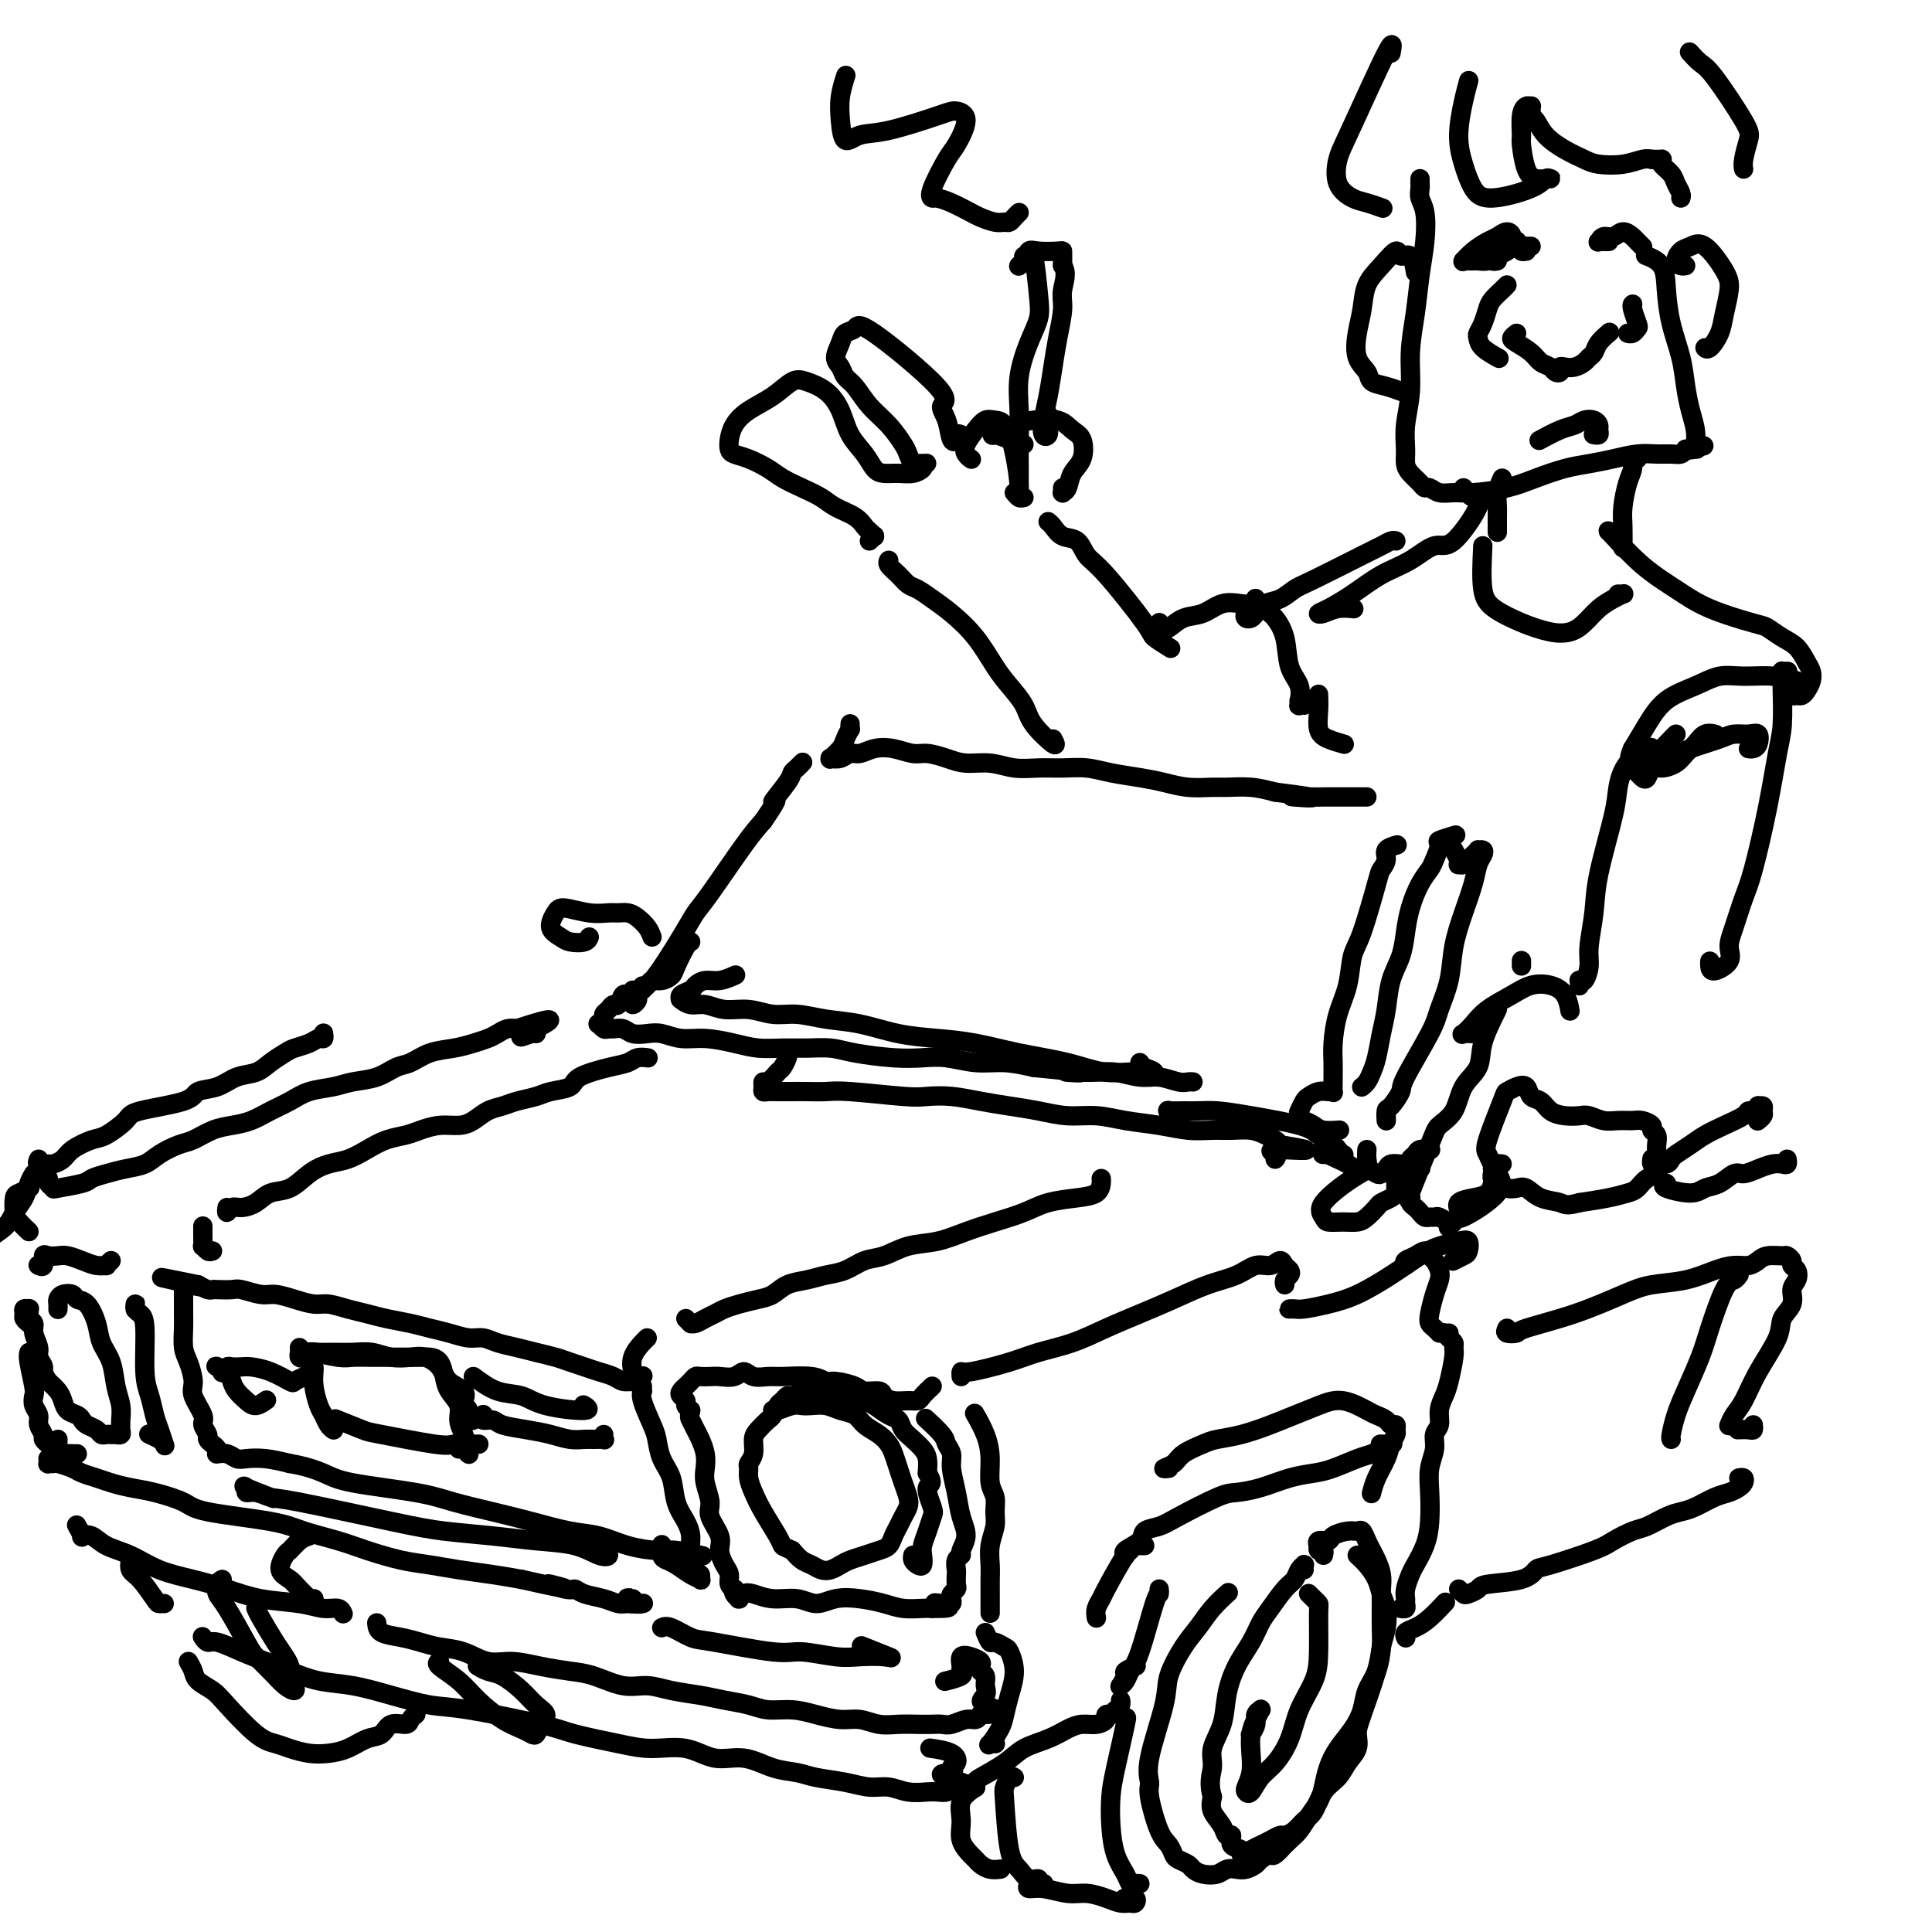<svg viewBox='0 0 400 400' version='1.1' xmlns='http://www.w3.org/2000/svg' xmlns:xlink='http://www.w3.org/1999/xlink'><g fill='none' stroke='rgb(0,0,0)' stroke-width='4' stroke-linecap='round' stroke-linejoin='round'><path d='M160,292c0.010,0.008 0.019,0.016 0,0c-0.019,-0.016 -0.067,-0.057 0,0c0.067,0.057 0.247,0.210 1,0c0.753,-0.210 2.077,-0.785 3,-1c0.923,-0.215 1.445,-0.069 2,0c0.555,0.069 1.145,0.063 2,0c0.855,-0.063 1.976,-0.183 3,0c1.024,0.183 1.952,0.668 3,1c1.048,0.332 2.217,0.511 3,1c0.783,0.489 1.179,1.289 2,2c0.821,0.711 2.065,1.334 3,2c0.935,0.666 1.561,1.375 2,2c0.439,0.625 0.693,1.164 1,2c0.307,0.836 0.668,1.967 1,3c0.332,1.033 0.636,1.967 1,3c0.364,1.033 0.788,2.163 1,3c0.212,0.837 0.212,1.380 0,2c-0.212,0.620 -0.636,1.318 -1,2c-0.364,0.682 -0.666,1.349 -1,2c-0.334,0.651 -0.698,1.288 -1,2c-0.302,0.712 -0.542,1.500 -1,2c-0.458,0.500 -1.134,0.712 -2,1c-0.866,0.288 -1.923,0.652 -3,1c-1.077,0.348 -2.175,0.678 -3,1c-0.825,0.322 -1.376,0.634 -2,1c-0.624,0.366 -1.322,0.786 -2,1c-0.678,0.214 -1.336,0.222 -2,0c-0.664,-0.222 -1.333,-0.675 -2,-1c-0.667,-0.325 -1.334,-0.521 -2,-1c-0.666,-0.479 -1.333,-1.239 -2,-2'/><path d='M164,321c-1.671,-0.791 -1.849,-0.768 -2,-1c-0.151,-0.232 -0.275,-0.720 -1,-2c-0.725,-1.280 -2.052,-3.350 -3,-5c-0.948,-1.650 -1.518,-2.878 -2,-4c-0.482,-1.122 -0.876,-2.139 -1,-3c-0.124,-0.861 0.021,-1.567 0,-2c-0.021,-0.433 -0.209,-0.592 0,-1c0.209,-0.408 0.815,-1.064 1,-2c0.185,-0.936 -0.053,-2.153 0,-3c0.053,-0.847 0.395,-1.326 1,-2c0.605,-0.674 1.472,-1.544 2,-2c0.528,-0.456 0.717,-0.499 1,-1c0.283,-0.501 0.660,-1.458 1,-2c0.340,-0.542 0.642,-0.667 1,-1c0.358,-0.333 0.771,-0.875 1,-1c0.229,-0.125 0.273,0.167 1,0c0.727,-0.167 2.138,-0.792 3,-1c0.862,-0.208 1.176,-0.000 2,0c0.824,0.000 2.159,-0.208 3,0c0.841,0.208 1.187,0.833 2,1c0.813,0.167 2.091,-0.125 3,0c0.909,0.125 1.447,0.666 2,1c0.553,0.334 1.121,0.459 2,1c0.879,0.541 2.070,1.496 3,2c0.930,0.504 1.598,0.557 2,1c0.402,0.443 0.539,1.276 1,2c0.461,0.724 1.247,1.338 2,2c0.753,0.662 1.472,1.370 2,2c0.528,0.630 0.865,1.180 1,2c0.135,0.820 0.067,1.910 0,3'/><path d='M192,305c1.644,2.625 0.255,2.188 0,3c-0.255,0.812 0.625,2.875 1,4c0.375,1.125 0.245,1.314 0,2c-0.245,0.686 -0.604,1.869 -1,3c-0.396,1.131 -0.828,2.209 -1,3c-0.172,0.791 -0.085,1.294 0,2c0.085,0.706 0.166,1.615 0,2c-0.166,0.385 -0.581,0.248 -1,0c-0.419,-0.248 -0.844,-0.605 -1,-1c-0.156,-0.395 -0.045,-0.827 0,-1c0.045,-0.173 0.022,-0.086 0,0'/><path d='M193,287c-0.773,0.730 -1.545,1.461 -2,2c-0.455,0.539 -0.592,0.887 -1,1c-0.408,0.113 -1.086,-0.007 -2,0c-0.914,0.007 -2.063,0.143 -3,0c-0.937,-0.143 -1.662,-0.564 -2,-1c-0.338,-0.436 -0.289,-0.886 -1,-1c-0.711,-0.114 -2.182,0.109 -3,0c-0.818,-0.109 -0.982,-0.551 -2,-1c-1.018,-0.449 -2.891,-0.905 -4,-1c-1.109,-0.095 -1.456,0.172 -2,0c-0.544,-0.172 -1.287,-0.783 -3,-1c-1.713,-0.217 -4.397,-0.040 -6,0c-1.603,0.040 -2.124,-0.056 -3,0c-0.876,0.056 -2.107,0.264 -3,0c-0.893,-0.264 -1.447,-0.999 -2,-1c-0.553,-0.001 -1.104,0.731 -2,1c-0.896,0.269 -2.138,0.075 -3,0c-0.862,-0.075 -1.345,-0.030 -2,0c-0.655,0.030 -1.481,0.046 -2,0c-0.519,-0.046 -0.731,-0.153 -1,0c-0.269,0.153 -0.595,0.566 -1,1c-0.405,0.434 -0.889,0.890 -1,1c-0.111,0.110 0.152,-0.125 0,0c-0.152,0.125 -0.717,0.611 -1,1c-0.283,0.389 -0.282,0.682 0,1c0.282,0.318 0.845,0.663 1,1c0.155,0.337 -0.099,0.668 0,1c0.099,0.332 0.549,0.666 1,1'/><path d='M143,292c-0.358,1.437 -0.253,1.529 0,2c0.253,0.471 0.655,1.321 1,2c0.345,0.679 0.633,1.186 1,2c0.367,0.814 0.814,1.935 1,3c0.186,1.065 0.110,2.074 0,3c-0.110,0.926 -0.255,1.770 0,3c0.255,1.230 0.908,2.847 1,4c0.092,1.153 -0.378,1.842 0,3c0.378,1.158 1.603,2.786 2,4c0.397,1.214 -0.033,2.014 0,3c0.033,0.986 0.531,2.158 1,3c0.469,0.842 0.909,1.353 1,2c0.091,0.647 -0.168,1.431 0,2c0.168,0.569 0.763,0.923 1,1c0.237,0.077 0.115,-0.122 0,0c-0.115,0.122 -0.225,0.565 0,1c0.225,0.435 0.783,0.862 1,1c0.217,0.138 0.094,-0.011 0,0c-0.094,0.011 -0.157,0.184 0,0c0.157,-0.184 0.534,-0.724 1,-1c0.466,-0.276 1.022,-0.288 2,0c0.978,0.288 2.378,0.875 4,1c1.622,0.125 3.466,-0.212 5,0c1.534,0.212 2.759,0.975 4,1c1.241,0.025 2.500,-0.687 4,-1c1.500,-0.313 3.242,-0.228 5,0c1.758,0.228 3.533,0.597 5,1c1.467,0.403 2.626,0.839 4,1c1.374,0.161 2.964,0.046 4,0c1.036,-0.046 1.518,-0.023 2,0'/><path d='M193,333c6.366,0.082 2.280,-0.713 1,-1c-1.280,-0.287 0.244,-0.066 1,0c0.756,0.066 0.742,-0.024 1,0c0.258,0.024 0.787,0.162 1,0c0.213,-0.162 0.110,-0.625 0,-1c-0.110,-0.375 -0.225,-0.663 0,-1c0.225,-0.337 0.791,-0.724 1,-1c0.209,-0.276 0.060,-0.441 0,-1c-0.060,-0.559 -0.031,-1.510 0,-2c0.031,-0.490 0.066,-0.518 0,-1c-0.066,-0.482 -0.231,-1.419 0,-2c0.231,-0.581 0.858,-0.808 1,-1c0.142,-0.192 -0.201,-0.351 0,-1c0.201,-0.649 0.944,-1.787 1,-3c0.056,-1.213 -0.577,-2.499 -1,-4c-0.423,-1.501 -0.636,-3.216 -1,-5c-0.364,-1.784 -0.879,-3.638 -1,-5c-0.121,-1.362 0.153,-2.232 0,-3c-0.153,-0.768 -0.732,-1.433 -1,-2c-0.268,-0.567 -0.226,-1.037 -1,-2c-0.774,-0.963 -2.364,-2.418 -3,-3c-0.636,-0.582 -0.318,-0.291 0,0'/><path d='M133,287c-0.014,0.447 -0.029,0.895 0,1c0.029,0.105 0.101,-0.131 0,0c-0.101,0.131 -0.374,0.631 0,2c0.374,1.369 1.395,3.608 2,5c0.605,1.392 0.796,1.937 1,3c0.204,1.063 0.423,2.644 1,4c0.577,1.356 1.513,2.486 2,4c0.487,1.514 0.526,3.411 1,5c0.474,1.589 1.385,2.870 2,4c0.615,1.130 0.935,2.110 1,3c0.065,0.890 -0.125,1.689 0,3c0.125,1.311 0.564,3.134 1,4c0.436,0.866 0.867,0.775 1,1c0.133,0.225 -0.034,0.765 0,1c0.034,0.235 0.268,0.166 0,0c-0.268,-0.166 -1.039,-0.430 -2,-1c-0.961,-0.570 -2.114,-1.445 -3,-2c-0.886,-0.555 -1.506,-0.788 -2,-1c-0.494,-0.212 -0.864,-0.403 -1,-1c-0.136,-0.597 -0.039,-1.599 0,-2c0.039,-0.401 0.019,-0.200 0,0'/><path d='M133,285c0.096,-0.115 0.192,-0.230 0,0c-0.192,0.230 -0.673,0.805 -1,1c-0.327,0.195 -0.499,0.011 -1,0c-0.501,-0.011 -1.331,0.152 -2,0c-0.669,-0.152 -1.179,-0.618 -2,-1c-0.821,-0.382 -1.955,-0.680 -3,-1c-1.045,-0.320 -2.001,-0.663 -3,-1c-0.999,-0.337 -2.042,-0.667 -3,-1c-0.958,-0.333 -1.831,-0.668 -3,-1c-1.169,-0.332 -2.633,-0.663 -4,-1c-1.367,-0.337 -2.637,-0.682 -4,-1c-1.363,-0.318 -2.818,-0.610 -4,-1c-1.182,-0.390 -2.089,-0.878 -3,-1c-0.911,-0.122 -1.825,0.122 -3,0c-1.175,-0.122 -2.610,-0.610 -4,-1c-1.390,-0.390 -2.734,-0.682 -4,-1c-1.266,-0.318 -2.453,-0.664 -4,-1c-1.547,-0.336 -3.452,-0.664 -5,-1c-1.548,-0.336 -2.738,-0.681 -4,-1c-1.262,-0.319 -2.596,-0.611 -4,-1c-1.404,-0.389 -2.877,-0.874 -4,-1c-1.123,-0.126 -1.894,0.106 -3,0c-1.106,-0.106 -2.546,-0.550 -4,-1c-1.454,-0.450 -2.922,-0.905 -4,-1c-1.078,-0.095 -1.766,0.171 -3,0c-1.234,-0.171 -3.012,-0.777 -4,-1c-0.988,-0.223 -1.185,-0.063 -2,0c-0.815,0.063 -2.249,0.027 -3,0c-0.751,-0.027 -0.817,-0.046 -1,0c-0.183,0.046 -0.481,0.156 -1,0c-0.519,-0.156 -1.260,-0.578 -2,-1'/><path d='M41,266c-14.394,-2.940 -4.379,-0.788 -1,0c3.379,0.788 0.121,0.214 -1,0c-1.121,-0.214 -0.104,-0.066 0,0c0.104,0.066 -0.704,0.051 -1,0c-0.296,-0.051 -0.079,-0.139 0,0c0.079,0.139 0.020,0.505 0,1c-0.020,0.495 -0.003,1.117 0,2c0.003,0.883 -0.009,2.025 0,3c0.009,0.975 0.039,1.782 0,3c-0.039,1.218 -0.146,2.848 0,4c0.146,1.152 0.546,1.827 1,3c0.454,1.173 0.963,2.843 1,4c0.037,1.157 -0.398,1.801 0,3c0.398,1.199 1.627,2.952 2,4c0.373,1.048 -0.111,1.390 0,2c0.111,0.610 0.818,1.487 1,2c0.182,0.513 -0.162,0.663 0,1c0.162,0.337 0.828,0.861 1,1c0.172,0.139 -0.150,-0.106 0,0c0.150,0.106 0.773,0.564 1,1c0.227,0.436 0.059,0.849 0,1c-0.059,0.151 -0.010,0.039 0,0c0.010,-0.039 -0.019,-0.007 0,0c0.019,0.007 0.087,-0.012 0,0c-0.087,0.012 -0.327,0.055 0,0c0.327,-0.055 1.223,-0.208 2,0c0.777,0.208 1.435,0.777 2,1c0.565,0.223 1.037,0.098 2,0c0.963,-0.098 2.418,-0.171 4,0c1.582,0.171 3.291,0.585 5,1'/><path d='M60,303c3.107,0.512 5.374,1.292 7,2c1.626,0.708 2.609,1.344 6,2c3.391,0.656 9.189,1.331 13,2c3.811,0.669 5.634,1.330 8,2c2.366,0.670 5.274,1.349 8,2c2.726,0.651 5.268,1.275 8,2c2.732,0.725 5.652,1.552 8,2c2.348,0.448 4.122,0.516 6,1c1.878,0.484 3.859,1.384 6,2c2.141,0.616 4.441,0.950 6,1c1.559,0.050 2.375,-0.183 4,0c1.625,0.183 4.057,0.781 5,1c0.943,0.219 0.397,0.059 0,0c-0.397,-0.059 -0.645,-0.016 -1,0c-0.355,0.016 -0.816,0.005 -1,0c-0.184,-0.005 -0.092,-0.002 0,0'/><path d='M56,310c0.569,0.218 1.138,0.436 0,0c-1.138,-0.436 -3.984,-1.525 -5,-2c-1.016,-0.475 -0.204,-0.337 0,0c0.204,0.337 -0.202,0.874 0,1c0.202,0.126 1.011,-0.159 2,0c0.989,0.159 2.158,0.764 3,1c0.842,0.236 1.355,0.105 6,1c4.645,0.895 13.420,2.816 19,4c5.580,1.184 7.963,1.631 11,2c3.037,0.369 6.727,0.660 10,1c3.273,0.340 6.128,0.728 9,1c2.872,0.272 5.761,0.427 8,1c2.239,0.573 3.829,1.565 5,2c1.171,0.435 1.922,0.312 2,0c0.078,-0.312 -0.517,-0.815 -1,-1c-0.483,-0.185 -0.852,-0.053 -1,0c-0.148,0.053 -0.074,0.026 0,0'/><path d='M28,271c0.002,0.107 0.003,0.214 0,0c-0.003,-0.214 -0.011,-0.747 0,-1c0.011,-0.253 0.041,-0.224 0,0c-0.041,0.224 -0.152,0.642 0,1c0.152,0.358 0.565,0.655 1,1c0.435,0.345 0.890,0.738 1,3c0.110,2.262 -0.124,6.393 0,9c0.124,2.607 0.608,3.690 1,5c0.392,1.310 0.692,2.846 1,4c0.308,1.154 0.625,1.927 1,3c0.375,1.073 0.808,2.445 1,3c0.192,0.555 0.144,0.293 0,0c-0.144,-0.293 -0.385,-0.617 -1,-1c-0.615,-0.383 -1.604,-0.824 -2,-1c-0.396,-0.176 -0.198,-0.088 0,0'/><path d='M23,261c-0.465,0.429 -0.929,0.857 -1,1c-0.071,0.143 0.252,-0.000 0,0c-0.252,0.000 -1.079,0.144 -2,0c-0.921,-0.144 -1.935,-0.577 -3,-1c-1.065,-0.423 -2.179,-0.838 -3,-1c-0.821,-0.162 -1.348,-0.072 -2,0c-0.652,0.072 -1.429,0.124 -2,0c-0.571,-0.124 -0.938,-0.426 -1,0c-0.062,0.426 0.179,1.578 0,2c-0.179,0.422 -0.780,0.113 -1,0c-0.220,-0.113 -0.059,-0.030 0,0c0.059,0.030 0.016,0.008 0,0c-0.016,-0.008 -0.004,-0.002 0,0c0.004,0.002 0.001,0.001 0,0c-0.001,-0.001 -0.001,-0.000 0,0'/><path d='M12,271c-0.004,0.090 -0.008,0.181 0,0c0.008,-0.181 0.029,-0.633 0,-1c-0.029,-0.367 -0.107,-0.648 0,-1c0.107,-0.352 0.400,-0.776 1,-1c0.600,-0.224 1.508,-0.248 2,0c0.492,0.248 0.570,0.767 1,1c0.430,0.233 1.214,0.179 2,1c0.786,0.821 1.573,2.516 2,4c0.427,1.484 0.493,2.758 1,4c0.507,1.242 1.457,2.451 2,4c0.543,1.549 0.681,3.437 1,5c0.319,1.563 0.819,2.801 1,4c0.181,1.199 0.045,2.360 0,3c-0.045,0.640 0.003,0.760 0,1c-0.003,0.240 -0.056,0.600 0,1c0.056,0.400 0.222,0.839 0,1c-0.222,0.161 -0.833,0.044 -1,0c-0.167,-0.044 0.111,-0.015 0,0c-0.111,0.015 -0.611,0.015 -1,0c-0.389,-0.015 -0.668,-0.045 -1,0c-0.332,0.045 -0.718,0.167 -1,0c-0.282,-0.167 -0.461,-0.621 -1,-1c-0.539,-0.379 -1.440,-0.682 -2,-1c-0.560,-0.318 -0.779,-0.652 -1,-1c-0.221,-0.348 -0.443,-0.712 -1,-1c-0.557,-0.288 -1.448,-0.500 -2,-1c-0.552,-0.500 -0.764,-1.289 -1,-2c-0.236,-0.711 -0.496,-1.346 -1,-2c-0.504,-0.654 -1.252,-1.327 -2,-2'/><path d='M10,286c-1.399,-1.972 -0.896,-2.402 -1,-3c-0.104,-0.598 -0.816,-1.365 -1,-2c-0.184,-0.635 0.161,-1.140 0,-2c-0.161,-0.860 -0.828,-2.077 -1,-3c-0.172,-0.923 0.151,-1.554 0,-2c-0.151,-0.446 -0.776,-0.709 -1,-1c-0.224,-0.291 -0.046,-0.611 0,-1c0.046,-0.389 -0.041,-0.848 0,-1c0.041,-0.152 0.211,0.001 0,0c-0.211,-0.001 -0.802,-0.158 -1,0c-0.198,0.158 -0.001,0.630 0,1c0.001,0.370 -0.192,0.638 0,1c0.192,0.362 0.769,0.818 1,1c0.231,0.182 0.115,0.091 0,0'/><path d='M6,280c-0.111,0.327 -0.222,0.654 0,2c0.222,1.346 0.776,3.711 1,5c0.224,1.289 0.117,1.501 0,2c-0.117,0.499 -0.243,1.285 0,2c0.243,0.715 0.854,1.358 1,2c0.146,0.642 -0.172,1.281 0,2c0.172,0.719 0.834,1.517 1,2c0.166,0.483 -0.163,0.650 0,1c0.163,0.350 0.817,0.882 1,1c0.183,0.118 -0.106,-0.179 0,0c0.106,0.179 0.605,0.832 1,1c0.395,0.168 0.684,-0.151 1,0c0.316,0.151 0.659,0.773 1,1c0.341,0.227 0.679,0.061 1,0c0.321,-0.061 0.625,-0.016 1,0c0.375,0.016 0.821,0.005 1,0c0.179,-0.005 0.089,-0.002 0,0'/><path d='M12,298c-0.022,0.763 -0.044,1.525 0,2c0.044,0.475 0.155,0.662 0,1c-0.155,0.338 -0.577,0.826 -1,1c-0.423,0.174 -0.846,0.032 -1,0c-0.154,-0.032 -0.037,0.044 0,0c0.037,-0.044 -0.004,-0.208 0,0c0.004,0.208 0.053,0.788 0,1c-0.053,0.212 -0.209,0.056 0,0c0.209,-0.056 0.784,-0.012 1,0c0.216,0.012 0.073,-0.008 0,0c-0.073,0.008 -0.077,0.044 0,0c0.077,-0.044 0.235,-0.166 1,0c0.765,0.166 2.136,0.622 3,1c0.864,0.378 1.222,0.678 2,1c0.778,0.322 1.977,0.667 3,1c1.023,0.333 1.871,0.656 3,1c1.129,0.344 2.538,0.711 4,1c1.462,0.289 2.975,0.500 5,1c2.025,0.500 4.561,1.289 6,2c1.439,0.711 1.782,1.345 5,2c3.218,0.655 9.311,1.331 13,2c3.689,0.669 4.975,1.331 7,2c2.025,0.669 4.790,1.345 7,2c2.210,0.655 3.864,1.289 6,2c2.136,0.711 4.755,1.500 7,2c2.245,0.500 4.117,0.711 6,1c1.883,0.289 3.776,0.655 6,1c2.224,0.345 4.778,0.670 7,1c2.222,0.330 4.111,0.665 6,1'/><path d='M108,327c14.354,3.256 7.739,1.397 6,1c-1.739,-0.397 1.396,0.668 3,1c1.604,0.332 1.676,-0.069 2,0c0.324,0.069 0.901,0.608 2,1c1.099,0.392 2.722,0.637 4,1c1.278,0.363 2.213,0.842 3,1c0.787,0.158 1.428,-0.007 2,0c0.572,0.007 1.075,0.184 1,0c-0.075,-0.184 -0.727,-0.729 -1,-1c-0.273,-0.271 -0.167,-0.268 0,0c0.167,0.268 0.395,0.800 1,1c0.605,0.200 1.587,0.067 2,0c0.413,-0.067 0.258,-0.067 0,0c-0.258,0.067 -0.619,0.200 -1,0c-0.381,-0.200 -0.782,-0.733 -1,-1c-0.218,-0.267 -0.254,-0.267 0,0c0.254,0.267 0.799,0.803 1,1c0.201,0.197 0.057,0.056 0,0c-0.057,-0.056 -0.029,-0.028 0,0'/><path d='M137,337c0.456,-0.213 0.912,-0.426 2,0c1.088,0.426 2.808,1.491 4,2c1.192,0.509 1.857,0.462 5,1c3.143,0.538 8.764,1.660 12,2c3.236,0.340 4.087,-0.103 6,0c1.913,0.103 4.886,0.752 7,1c2.114,0.248 3.367,0.094 5,0c1.633,-0.094 3.644,-0.128 5,0c1.356,0.128 2.057,0.419 1,0c-1.057,-0.419 -3.874,-1.548 -5,-2c-1.126,-0.452 -0.563,-0.226 0,0'/><path d='M64,318c-0.637,0.206 -1.275,0.412 -2,1c-0.725,0.588 -1.539,1.560 -2,2c-0.461,0.440 -0.571,0.350 -1,1c-0.429,0.650 -1.176,2.042 -1,3c0.176,0.958 1.277,1.482 2,2c0.723,0.518 1.069,1.028 2,2c0.931,0.972 2.445,2.404 3,3c0.555,0.596 0.149,0.356 0,0c-0.149,-0.356 -0.040,-0.827 0,-1c0.040,-0.173 0.011,-0.050 0,0c-0.011,0.050 -0.006,0.025 0,0'/><path d='M16,316c-0.125,-0.223 -0.250,-0.446 0,0c0.250,0.446 0.876,1.560 1,2c0.124,0.440 -0.255,0.204 0,0c0.255,-0.204 1.143,-0.378 2,0c0.857,0.378 1.683,1.308 3,2c1.317,0.692 3.125,1.145 5,2c1.875,0.855 3.817,2.113 6,3c2.183,0.887 4.608,1.405 7,2c2.392,0.595 4.753,1.269 7,2c2.247,0.731 4.382,1.520 7,2c2.618,0.480 5.721,0.651 8,1c2.279,0.349 3.735,0.877 5,1c1.265,0.123 2.341,-0.159 3,0c0.659,0.159 0.903,0.760 1,1c0.097,0.240 0.049,0.120 0,0'/><path d='M78,336c0.067,0.755 0.134,1.510 1,2c0.866,0.490 2.530,0.713 4,1c1.470,0.287 2.744,0.636 4,1c1.256,0.364 2.494,0.741 4,1c1.506,0.259 3.280,0.398 5,1c1.720,0.602 3.385,1.665 5,2c1.615,0.335 3.180,-0.060 5,0c1.820,0.060 3.897,0.576 6,1c2.103,0.424 4.234,0.758 6,1c1.766,0.242 3.168,0.394 5,1c1.832,0.606 4.095,1.668 6,2c1.905,0.332 3.451,-0.066 5,0c1.549,0.066 3.102,0.596 5,1c1.898,0.404 4.142,0.682 6,1c1.858,0.318 3.332,0.676 5,1c1.668,0.324 3.531,0.613 5,1c1.469,0.387 2.545,0.873 4,1c1.455,0.127 3.288,-0.106 5,0c1.712,0.106 3.304,0.550 5,1c1.696,0.450 3.497,0.905 5,1c1.503,0.095 2.710,-0.171 4,0c1.290,0.171 2.663,0.777 4,1c1.337,0.223 2.636,0.061 4,0c1.364,-0.061 2.792,-0.020 4,0c1.208,0.020 2.197,0.020 3,0c0.803,-0.020 1.420,-0.061 2,0c0.580,0.061 1.125,0.222 2,0c0.875,-0.222 2.082,-0.829 3,-1c0.918,-0.171 1.548,0.094 2,0c0.452,-0.094 0.726,-0.547 1,-1'/><path d='M203,355c7.032,-0.202 2.613,-1.206 1,-2c-1.613,-0.794 -0.418,-1.379 0,-2c0.418,-0.621 0.061,-1.280 0,-2c-0.061,-0.720 0.174,-1.503 0,-2c-0.174,-0.497 -0.758,-0.709 -1,-1c-0.242,-0.291 -0.142,-0.660 0,-1c0.142,-0.340 0.324,-0.652 0,-1c-0.324,-0.348 -1.156,-0.731 -2,-1c-0.844,-0.269 -1.701,-0.422 -2,0c-0.299,0.422 -0.039,1.420 0,2c0.039,0.580 -0.144,0.743 0,1c0.144,0.257 0.616,0.608 0,1c-0.616,0.392 -2.319,0.826 -3,1c-0.681,0.174 -0.341,0.087 0,0'/><path d='M46,327c-0.391,0.235 -0.783,0.471 -1,1c-0.217,0.529 -0.260,1.352 0,2c0.260,0.648 0.821,1.122 2,3c1.179,1.878 2.975,5.159 4,7c1.025,1.841 1.280,2.241 2,3c0.720,0.759 1.907,1.876 3,3c1.093,1.124 2.093,2.256 3,3c0.907,0.744 1.722,1.101 2,1c0.278,-0.101 0.019,-0.660 0,-1c-0.019,-0.340 0.200,-0.462 0,-1c-0.200,-0.538 -0.820,-1.492 -1,-2c-0.180,-0.508 0.081,-0.571 0,-1c-0.081,-0.429 -0.505,-1.225 -1,-2c-0.495,-0.775 -1.061,-1.528 -2,-3c-0.939,-1.472 -2.252,-3.663 -3,-5c-0.748,-1.337 -0.932,-1.822 -1,-2c-0.068,-0.178 -0.019,-0.051 0,0c0.019,0.051 0.010,0.025 0,0'/><path d='M91,344c-0.365,0.176 -0.729,0.351 0,1c0.729,0.649 2.552,1.771 4,3c1.448,1.229 2.521,2.566 4,4c1.479,1.434 3.365,2.967 5,4c1.635,1.033 3.018,1.567 4,2c0.982,0.433 1.564,0.766 2,1c0.436,0.234 0.725,0.370 1,0c0.275,-0.370 0.534,-1.244 1,-2c0.466,-0.756 1.139,-1.393 1,-2c-0.139,-0.607 -1.088,-1.186 -2,-2c-0.912,-0.814 -1.786,-1.865 -3,-3c-1.214,-1.135 -2.769,-2.356 -4,-3c-1.231,-0.644 -2.139,-0.712 -3,-1c-0.861,-0.288 -1.675,-0.797 -2,-1c-0.325,-0.203 -0.163,-0.102 0,0'/><path d='M27,323c0.038,-0.196 0.076,-0.392 0,0c-0.076,0.392 -0.265,1.373 0,2c0.265,0.627 0.985,0.900 2,2c1.015,1.100 2.323,3.027 3,4c0.677,0.973 0.721,0.993 1,1c0.279,0.007 0.794,0.002 1,0c0.206,-0.002 0.103,-0.001 0,0'/><path d='M42,339c-0.085,-0.126 -0.169,-0.252 0,0c0.169,0.252 0.592,0.882 1,1c0.408,0.118 0.802,-0.277 2,0c1.198,0.277 3.199,1.225 5,2c1.801,0.775 3.402,1.376 5,2c1.598,0.624 3.193,1.271 5,2c1.807,0.729 3.828,1.541 6,2c2.172,0.459 4.497,0.563 7,1c2.503,0.437 5.186,1.205 8,2c2.814,0.795 5.759,1.617 8,2c2.241,0.383 3.776,0.328 8,1c4.224,0.672 11.136,2.073 15,3c3.864,0.927 4.682,1.381 7,2c2.318,0.619 6.138,1.404 9,2c2.862,0.596 4.767,1.004 7,1c2.233,-0.004 4.793,-0.418 7,0c2.207,0.418 4.062,1.670 6,2c1.938,0.330 3.960,-0.263 6,0c2.040,0.263 4.100,1.381 6,2c1.900,0.619 3.642,0.739 5,1c1.358,0.261 2.333,0.662 4,1c1.667,0.338 4.026,0.612 6,1c1.974,0.388 3.564,0.888 5,1c1.436,0.112 2.718,-0.165 4,0c1.282,0.165 2.565,0.774 4,1c1.435,0.226 3.024,0.071 4,0c0.976,-0.071 1.340,-0.058 2,0c0.660,0.058 1.617,0.159 2,0c0.383,-0.159 0.191,-0.580 0,-1'/><path d='M196,370c10.455,0.986 2.591,-1.049 0,-2c-2.591,-0.951 0.090,-0.819 1,-1c0.910,-0.181 0.051,-0.676 0,-1c-0.051,-0.324 0.708,-0.479 1,-1c0.292,-0.521 0.117,-1.410 -1,-2c-1.117,-0.590 -3.176,-0.883 -4,-1c-0.824,-0.117 -0.412,-0.059 0,0'/><path d='M132,286c-0.419,0.101 -0.838,0.203 -1,0c-0.162,-0.203 -0.068,-0.709 0,-1c0.068,-0.291 0.109,-0.365 0,-1c-0.109,-0.635 -0.370,-1.830 0,-3c0.370,-1.170 1.369,-2.315 2,-3c0.631,-0.685 0.895,-0.910 1,-1c0.105,-0.090 0.053,-0.045 0,0'/><path d='M142,273c0.424,0.423 0.848,0.846 1,1c0.152,0.154 0.033,0.038 0,0c-0.033,-0.038 0.022,0.001 0,0c-0.022,-0.001 -0.120,-0.042 0,0c0.120,0.042 0.457,0.166 1,0c0.543,-0.166 1.293,-0.622 2,-1c0.707,-0.378 1.372,-0.678 2,-1c0.628,-0.322 1.220,-0.668 2,-1c0.780,-0.332 1.748,-0.652 3,-1c1.252,-0.348 2.789,-0.723 4,-1c1.211,-0.277 2.098,-0.454 3,-1c0.902,-0.546 1.819,-1.460 3,-2c1.181,-0.540 2.625,-0.707 4,-1c1.375,-0.293 2.680,-0.712 4,-1c1.320,-0.288 2.655,-0.443 4,-1c1.345,-0.557 2.700,-1.514 4,-2c1.300,-0.486 2.544,-0.500 4,-1c1.456,-0.500 3.123,-1.485 5,-2c1.877,-0.515 3.963,-0.561 6,-1c2.037,-0.439 4.025,-1.269 6,-2c1.975,-0.731 3.937,-1.361 6,-2c2.063,-0.639 4.227,-1.288 6,-2c1.773,-0.712 3.155,-1.487 5,-2c1.845,-0.513 4.155,-0.765 6,-1c1.845,-0.235 3.227,-0.455 4,-1c0.773,-0.545 0.939,-1.416 1,-2c0.061,-0.584 0.017,-0.881 0,-1c-0.017,-0.119 -0.009,-0.059 0,0'/><path d='M6,255c-0.736,-0.704 -1.472,-1.408 -2,-2c-0.528,-0.592 -0.849,-1.073 -1,-2c-0.151,-0.927 -0.133,-2.300 0,-3c0.133,-0.700 0.382,-0.727 1,-1c0.618,-0.273 1.605,-0.792 2,-1c0.395,-0.208 0.197,-0.104 0,0'/><path d='M8,240c-0.210,0.428 -0.420,0.855 0,1c0.420,0.145 1.471,0.007 2,0c0.529,-0.007 0.538,0.116 1,0c0.462,-0.116 1.378,-0.472 2,-1c0.622,-0.528 0.950,-1.230 2,-2c1.050,-0.770 2.821,-1.610 4,-2c1.179,-0.390 1.767,-0.332 3,-1c1.233,-0.668 3.113,-2.062 4,-3c0.887,-0.938 0.781,-1.421 3,-2c2.219,-0.579 6.761,-1.254 9,-2c2.239,-0.746 2.174,-1.565 3,-2c0.826,-0.435 2.543,-0.487 4,-1c1.457,-0.513 2.654,-1.485 4,-2c1.346,-0.515 2.839,-0.571 4,-1c1.161,-0.429 1.988,-1.229 3,-2c1.012,-0.771 2.208,-1.512 3,-2c0.792,-0.488 1.179,-0.723 2,-1c0.821,-0.277 2.076,-0.596 3,-1c0.924,-0.404 1.515,-0.893 2,-1c0.485,-0.107 0.862,0.167 1,0c0.138,-0.167 0.037,-0.776 0,-1c-0.037,-0.224 -0.011,-0.064 0,0c0.011,0.064 0.005,0.032 0,0'/><path d='M7,243c-0.362,0.578 -0.724,1.155 -1,2c-0.276,0.845 -0.467,1.956 -1,3c-0.533,1.044 -1.410,2.020 -2,3c-0.590,0.980 -0.894,1.965 -2,3c-1.106,1.035 -3.014,2.120 -4,3c-0.986,0.880 -1.049,1.556 -1,2c0.049,0.444 0.209,0.655 0,1c-0.209,0.345 -0.788,0.825 -1,1c-0.212,0.175 -0.057,0.047 0,0c0.057,-0.047 0.015,-0.013 0,0c-0.015,0.013 -0.004,0.004 0,0c0.004,-0.004 0.002,-0.002 0,0'/><path d='M10,244c-0.120,0.316 -0.241,0.632 0,1c0.241,0.368 0.843,0.789 1,1c0.157,0.211 -0.132,0.211 1,0c1.132,-0.211 3.686,-0.633 5,-1c1.314,-0.367 1.390,-0.678 2,-1c0.610,-0.322 1.756,-0.653 3,-1c1.244,-0.347 2.586,-0.708 4,-1c1.414,-0.292 2.898,-0.516 4,-1c1.102,-0.484 1.820,-1.229 3,-2c1.180,-0.771 2.822,-1.568 4,-2c1.178,-0.432 1.893,-0.500 3,-1c1.107,-0.500 2.606,-1.432 4,-2c1.394,-0.568 2.682,-0.772 4,-1c1.318,-0.228 2.667,-0.481 4,-1c1.333,-0.519 2.652,-1.305 4,-2c1.348,-0.695 2.727,-1.298 4,-2c1.273,-0.702 2.441,-1.501 4,-2c1.559,-0.499 3.508,-0.696 5,-1c1.492,-0.304 2.526,-0.715 4,-1c1.474,-0.285 3.387,-0.443 5,-1c1.613,-0.557 2.924,-1.511 4,-2c1.076,-0.489 1.916,-0.512 3,-1c1.084,-0.488 2.412,-1.440 4,-2c1.588,-0.560 3.437,-0.728 5,-1c1.563,-0.272 2.842,-0.647 4,-1c1.158,-0.353 2.197,-0.682 3,-1c0.803,-0.318 1.370,-0.624 2,-1c0.630,-0.376 1.323,-0.822 2,-1c0.677,-0.178 1.339,-0.089 2,0'/><path d='M107,213c12.321,-4.105 4.622,-0.368 2,1c-2.622,1.368 -0.167,0.368 1,0c1.167,-0.368 1.048,-0.105 1,0c-0.048,0.105 -0.024,0.053 0,0'/><path d='M131,205c-0.333,0.485 -0.666,0.970 -1,1c-0.334,0.030 -0.668,-0.395 -1,0c-0.332,0.395 -0.662,1.611 -1,2c-0.338,0.389 -0.682,-0.049 -1,0c-0.318,0.049 -0.608,0.587 -1,1c-0.392,0.413 -0.887,0.703 -1,1c-0.113,0.297 0.155,0.601 0,1c-0.155,0.399 -0.733,0.892 -1,1c-0.267,0.108 -0.223,-0.168 0,0c0.223,0.168 0.625,0.781 1,1c0.375,0.219 0.722,0.045 1,0c0.278,-0.045 0.485,0.039 1,0c0.515,-0.039 1.337,-0.203 2,0c0.663,0.203 1.169,0.772 2,1c0.831,0.228 1.989,0.117 3,0c1.011,-0.117 1.876,-0.238 3,0c1.124,0.238 2.509,0.834 4,1c1.491,0.166 3.090,-0.099 5,0c1.910,0.099 4.131,0.562 6,1c1.869,0.438 3.385,0.852 5,1c1.615,0.148 3.330,0.029 5,0c1.670,-0.029 3.296,0.031 5,0c1.704,-0.031 3.486,-0.153 5,0c1.514,0.153 2.759,0.581 5,1c2.241,0.419 5.476,0.830 8,1c2.524,0.170 4.337,0.101 6,0c1.663,-0.101 3.178,-0.233 5,0c1.822,0.233 3.952,0.832 6,1c2.048,0.168 4.014,-0.095 6,0c1.986,0.095 3.993,0.547 6,1'/><path d='M214,221c15.113,1.459 8.397,1.108 7,1c-1.397,-0.108 2.525,0.027 5,0c2.475,-0.027 3.503,-0.218 5,0c1.497,0.218 3.463,0.843 5,1c1.537,0.157 2.647,-0.154 4,0c1.353,0.154 2.950,0.773 4,1c1.050,0.227 1.552,0.061 2,0c0.448,-0.061 0.842,-0.017 1,0c0.158,0.017 0.079,0.009 0,0'/><path d='M243,231c-0.442,0.113 -0.884,0.227 -1,0c-0.116,-0.227 0.095,-0.793 0,-1c-0.095,-0.207 -0.495,-0.053 0,0c0.495,0.053 1.887,0.006 3,0c1.113,-0.006 1.949,0.028 3,0c1.051,-0.028 2.316,-0.120 4,0c1.684,0.120 3.785,0.452 7,1c3.215,0.548 7.544,1.314 10,2c2.456,0.686 3.038,1.294 4,2c0.962,0.706 2.305,1.510 3,2c0.695,0.490 0.743,0.667 1,1c0.257,0.333 0.724,0.821 1,1c0.276,0.179 0.363,0.048 0,0c-0.363,-0.048 -1.175,-0.013 -2,0c-0.825,0.013 -1.664,0.004 -2,0c-0.336,-0.004 -0.168,-0.002 0,0'/><path d='M44,259c-0.309,0.125 -0.619,0.250 -1,0c-0.381,-0.250 -0.834,-0.876 -1,-1c-0.166,-0.124 -0.044,0.256 0,0c0.044,-0.256 0.012,-1.146 0,-2c-0.012,-0.854 -0.003,-1.673 0,-2c0.003,-0.327 0.002,-0.164 0,0'/><path d='M47,250c-0.072,0.540 -0.145,1.080 0,1c0.145,-0.080 0.506,-0.779 1,-1c0.494,-0.221 1.121,0.036 2,0c0.879,-0.036 2.009,-0.367 3,-1c0.991,-0.633 1.843,-1.569 3,-2c1.157,-0.431 2.620,-0.356 4,-1c1.380,-0.644 2.679,-2.008 4,-3c1.321,-0.992 2.664,-1.614 4,-2c1.336,-0.386 2.664,-0.537 4,-1c1.336,-0.463 2.681,-1.238 4,-2c1.319,-0.762 2.611,-1.510 4,-2c1.389,-0.490 2.875,-0.722 4,-1c1.125,-0.278 1.890,-0.603 3,-1c1.110,-0.397 2.566,-0.866 4,-1c1.434,-0.134 2.847,0.066 4,0c1.153,-0.066 2.045,-0.399 3,-1c0.955,-0.601 1.972,-1.471 3,-2c1.028,-0.529 2.065,-0.718 3,-1c0.935,-0.282 1.766,-0.656 3,-1c1.234,-0.344 2.872,-0.659 4,-1c1.128,-0.341 1.748,-0.707 3,-1c1.252,-0.293 3.136,-0.513 4,-1c0.864,-0.487 0.708,-1.241 2,-2c1.292,-0.759 4.031,-1.524 6,-2c1.969,-0.476 3.169,-0.663 4,-1c0.831,-0.337 1.295,-0.822 2,-1c0.705,-0.178 1.651,-0.048 2,0c0.349,0.048 0.100,0.014 0,0c-0.100,-0.014 -0.050,-0.007 0,0'/><path d='M163,218c0.097,0.210 0.194,0.420 0,1c-0.194,0.580 -0.679,1.531 -1,2c-0.321,0.469 -0.479,0.455 -1,1c-0.521,0.545 -1.405,1.649 -2,2c-0.595,0.351 -0.900,-0.049 -1,0c-0.100,0.049 0.007,0.549 0,1c-0.007,0.451 -0.127,0.853 0,1c0.127,0.147 0.502,0.040 1,0c0.498,-0.040 1.119,-0.012 2,0c0.881,0.012 2.021,0.007 3,0c0.979,-0.007 1.797,-0.016 3,0c1.203,0.016 2.792,0.056 4,0c1.208,-0.056 2.037,-0.208 5,0c2.963,0.208 8.062,0.777 11,1c2.938,0.223 3.715,0.101 5,0c1.285,-0.101 3.076,-0.181 5,0c1.924,0.181 3.980,0.622 6,1c2.020,0.378 4.004,0.693 6,1c1.996,0.307 4.002,0.607 6,1c1.998,0.393 3.986,0.880 6,1c2.014,0.120 4.054,-0.125 6,0c1.946,0.125 3.797,0.622 6,1c2.203,0.378 4.757,0.636 7,1c2.243,0.364 4.176,0.832 6,1c1.824,0.168 3.539,0.034 5,0c1.461,-0.034 2.668,0.032 4,0c1.332,-0.032 2.790,-0.163 4,0c1.210,0.163 2.172,0.621 3,1c0.828,0.379 1.522,0.680 2,1c0.478,0.320 0.739,0.660 1,1'/><path d='M265,237c10.581,1.729 3.032,1.051 0,1c-3.032,-0.051 -1.547,0.525 -1,1c0.547,0.475 0.156,0.850 0,1c-0.156,0.150 -0.078,0.075 0,0'/><path d='M199,285c-0.020,-0.470 -0.041,-0.940 0,-1c0.041,-0.060 0.143,0.290 2,0c1.857,-0.290 5.467,-1.221 8,-2c2.533,-0.779 3.988,-1.405 6,-2c2.012,-0.595 4.581,-1.160 7,-2c2.419,-0.840 4.688,-1.954 7,-3c2.312,-1.046 4.667,-2.025 7,-3c2.333,-0.975 4.645,-1.945 7,-3c2.355,-1.055 4.753,-2.196 7,-3c2.247,-0.804 4.342,-1.270 6,-2c1.658,-0.730 2.879,-1.723 4,-2c1.121,-0.277 2.144,0.164 3,0c0.856,-0.164 1.546,-0.931 2,-1c0.454,-0.069 0.672,0.560 1,1c0.328,0.440 0.768,0.693 1,1c0.232,0.307 0.258,0.670 0,1c-0.258,0.330 -0.800,0.627 -1,1c-0.200,0.373 -0.057,0.821 0,1c0.057,0.179 0.029,0.090 0,0'/><path d='M202,293c-0.194,-0.337 -0.388,-0.674 0,0c0.388,0.674 1.358,2.358 2,4c0.642,1.642 0.958,3.243 1,5c0.042,1.757 -0.189,3.670 0,5c0.189,1.330 0.797,2.078 1,3c0.203,0.922 0.002,2.018 0,3c-0.002,0.982 0.196,1.849 0,3c-0.196,1.151 -0.784,2.587 -1,4c-0.216,1.413 -0.058,2.802 0,4c0.058,1.198 0.015,2.206 0,3c-0.015,0.794 -0.004,1.376 0,2c0.004,0.624 0.001,1.292 0,2c-0.001,0.708 -0.000,1.458 0,2c0.000,0.542 0.000,0.877 0,1c-0.000,0.123 -0.000,0.035 0,0c0.000,-0.035 0.000,-0.018 0,0'/><path d='M204,338c0.365,0.874 0.729,1.748 1,2c0.271,0.252 0.448,-0.117 1,0c0.552,0.117 1.479,0.720 2,1c0.521,0.280 0.635,0.237 1,1c0.365,0.763 0.980,2.331 1,4c0.020,1.669 -0.556,3.438 -1,5c-0.444,1.562 -0.756,2.916 -1,4c-0.244,1.084 -0.419,1.898 -1,3c-0.581,1.102 -1.567,2.491 -2,3c-0.433,0.509 -0.312,0.136 0,0c0.312,-0.136 0.815,-0.037 1,0c0.185,0.037 0.053,0.010 0,0c-0.053,-0.010 -0.026,-0.005 0,0'/><path d='M202,370c0.001,-0.027 0.002,-0.054 0,0c-0.002,0.054 -0.007,0.191 0,0c0.007,-0.191 0.028,-0.708 0,-1c-0.028,-0.292 -0.104,-0.358 1,-1c1.104,-0.642 3.387,-1.861 5,-3c1.613,-1.139 2.557,-2.199 4,-3c1.443,-0.801 3.386,-1.342 5,-2c1.614,-0.658 2.901,-1.434 4,-2c1.099,-0.566 2.011,-0.922 3,-1c0.989,-0.078 2.054,0.124 3,0c0.946,-0.124 1.773,-0.572 2,-1c0.227,-0.428 -0.146,-0.835 0,-1c0.146,-0.165 0.810,-0.086 1,0c0.190,0.086 -0.093,0.181 0,0c0.093,-0.181 0.561,-0.636 1,-1c0.439,-0.364 0.849,-0.636 1,-1c0.151,-0.364 0.043,-0.818 0,-1c-0.043,-0.182 -0.022,-0.091 0,0'/><path d='M227,335c-0.111,-0.627 -0.223,-1.254 0,-2c0.223,-0.746 0.780,-1.611 1,-2c0.220,-0.389 0.101,-0.300 1,-2c0.899,-1.700 2.815,-5.187 4,-7c1.185,-1.813 1.637,-1.950 2,-2c0.363,-0.050 0.636,-0.014 1,0c0.364,0.014 0.818,0.004 1,0c0.182,-0.004 0.091,-0.002 0,0'/><path d='M234,321c-0.446,0.405 -0.893,0.809 -1,1c-0.107,0.191 0.124,0.168 0,0c-0.124,-0.168 -0.604,-0.479 0,-1c0.604,-0.521 2.290,-1.250 3,-2c0.710,-0.750 0.443,-1.521 1,-2c0.557,-0.479 1.939,-0.666 3,-1c1.061,-0.334 1.801,-0.814 4,-2c2.199,-1.186 5.855,-3.077 8,-4c2.145,-0.923 2.778,-0.876 4,-1c1.222,-0.124 3.034,-0.418 5,-1c1.966,-0.582 4.088,-1.451 6,-2c1.912,-0.549 3.614,-0.777 5,-1c1.386,-0.223 2.455,-0.442 4,-1c1.545,-0.558 3.565,-1.456 5,-2c1.435,-0.544 2.286,-0.734 3,-1c0.714,-0.266 1.291,-0.607 2,-1c0.709,-0.393 1.551,-0.837 2,-1c0.449,-0.163 0.506,-0.044 0,0c-0.506,0.044 -1.573,0.013 -2,0c-0.427,-0.013 -0.213,-0.006 0,0'/><path d='M242,304c-0.617,0.067 -1.233,0.134 -1,0c0.233,-0.134 1.316,-0.469 2,-1c0.684,-0.531 0.969,-1.259 2,-2c1.031,-0.741 2.809,-1.497 4,-2c1.191,-0.503 1.794,-0.754 3,-1c1.206,-0.246 3.013,-0.488 5,-1c1.987,-0.512 4.154,-1.293 6,-2c1.846,-0.707 3.372,-1.339 5,-2c1.628,-0.661 3.357,-1.351 5,-2c1.643,-0.649 3.199,-1.256 5,-1c1.801,0.256 3.845,1.374 5,2c1.155,0.626 1.419,0.759 2,1c0.581,0.241 1.477,0.589 2,1c0.523,0.411 0.673,0.886 1,1c0.327,0.114 0.832,-0.133 1,0c0.168,0.133 0.000,0.647 0,1c-0.000,0.353 0.168,0.547 0,1c-0.168,0.453 -0.672,1.166 -1,2c-0.328,0.834 -0.480,1.791 -1,3c-0.520,1.209 -1.409,2.672 -2,4c-0.591,1.328 -0.883,2.522 -1,3c-0.117,0.478 -0.058,0.239 0,0'/><path d='M240,330c-0.010,-0.549 -0.020,-1.098 0,-1c0.020,0.098 0.069,0.842 0,1c-0.069,0.158 -0.257,-0.269 -1,2c-0.743,2.269 -2.041,7.234 -3,10c-0.959,2.766 -1.579,3.331 -2,4c-0.421,0.669 -0.645,1.440 -1,2c-0.355,0.560 -0.843,0.907 -1,1c-0.157,0.093 0.018,-0.070 0,0c-0.018,0.070 -0.229,0.372 0,0c0.229,-0.372 0.896,-1.419 1,-2c0.104,-0.581 -0.357,-0.695 0,-1c0.357,-0.305 1.530,-0.801 2,-1c0.470,-0.199 0.235,-0.099 0,0'/><path d='M274,322c0.112,-0.455 0.224,-0.911 0,-1c-0.224,-0.089 -0.785,0.187 -1,0c-0.215,-0.187 -0.085,-0.837 0,-1c0.085,-0.163 0.123,0.163 0,0c-0.123,-0.163 -0.408,-0.814 0,-1c0.408,-0.186 1.510,0.092 2,0c0.490,-0.092 0.369,-0.555 1,-1c0.631,-0.445 2.014,-0.873 3,-1c0.986,-0.127 1.573,0.048 2,0c0.427,-0.048 0.692,-0.319 1,0c0.308,0.319 0.657,1.230 1,2c0.343,0.770 0.680,1.401 1,2c0.320,0.599 0.621,1.168 1,2c0.379,0.832 0.834,1.929 1,3c0.166,1.071 0.043,2.117 0,3c-0.043,0.883 -0.004,1.604 0,3c0.004,1.396 -0.026,3.468 0,5c0.026,1.532 0.107,2.524 0,4c-0.107,1.476 -0.402,3.437 -1,5c-0.598,1.563 -1.498,2.728 -2,4c-0.502,1.272 -0.607,2.651 -1,4c-0.393,1.349 -1.074,2.668 -2,4c-0.926,1.332 -2.096,2.677 -3,4c-0.904,1.323 -1.540,2.623 -2,4c-0.460,1.377 -0.742,2.830 -1,4c-0.258,1.170 -0.492,2.057 -1,3c-0.508,0.943 -1.291,1.944 -2,3c-0.709,1.056 -1.345,2.169 -2,3c-0.655,0.831 -1.330,1.380 -2,2c-0.670,0.620 -1.335,1.310 -2,2'/><path d='M265,383c-1.579,1.725 -1.525,1.037 -2,1c-0.475,-0.037 -1.478,0.578 -2,1c-0.522,0.422 -0.561,0.653 -1,1c-0.439,0.347 -1.276,0.812 -2,1c-0.724,0.188 -1.336,0.100 -2,0c-0.664,-0.100 -1.381,-0.212 -2,0c-0.619,0.212 -1.139,0.747 -2,1c-0.861,0.253 -2.062,0.223 -3,0c-0.938,-0.223 -1.613,-0.640 -2,-1c-0.387,-0.360 -0.487,-0.662 -1,-1c-0.513,-0.338 -1.437,-0.713 -2,-1c-0.563,-0.287 -0.763,-0.485 -1,-1c-0.237,-0.515 -0.511,-1.348 -1,-2c-0.489,-0.652 -1.192,-1.122 -2,-3c-0.808,-1.878 -1.722,-5.164 -2,-7c-0.278,-1.836 0.078,-2.220 0,-3c-0.078,-0.780 -0.590,-1.954 0,-5c0.590,-3.046 2.282,-7.963 3,-11c0.718,-3.037 0.463,-4.194 1,-6c0.537,-1.806 1.868,-4.260 3,-6c1.132,-1.740 2.066,-2.765 3,-4c0.934,-1.235 1.867,-2.679 3,-4c1.133,-1.321 2.467,-2.520 3,-3c0.533,-0.480 0.267,-0.240 0,0'/><path d='M281,322c0.642,0.579 1.283,1.158 2,2c0.717,0.842 1.509,1.947 2,3c0.491,1.053 0.680,2.054 1,3c0.320,0.946 0.769,1.835 1,3c0.231,1.165 0.244,2.604 0,4c-0.244,1.396 -0.743,2.747 -1,4c-0.257,1.253 -0.271,2.407 -1,5c-0.729,2.593 -2.172,6.623 -3,9c-0.828,2.377 -1.041,3.100 -1,4c0.041,0.900 0.334,1.978 0,3c-0.334,1.022 -1.297,1.989 -2,3c-0.703,1.011 -1.147,2.067 -2,3c-0.853,0.933 -2.116,1.742 -3,3c-0.884,1.258 -1.388,2.963 -2,4c-0.612,1.037 -1.333,1.405 -2,2c-0.667,0.595 -1.281,1.416 -2,2c-0.719,0.584 -1.543,0.929 -2,1c-0.457,0.071 -0.547,-0.134 -1,0c-0.453,0.134 -1.268,0.607 -2,1c-0.732,0.393 -1.381,0.706 -2,1c-0.619,0.294 -1.209,0.568 -2,1c-0.791,0.432 -1.785,1.021 -2,1c-0.215,-0.021 0.347,-0.652 0,-1c-0.347,-0.348 -1.603,-0.414 -2,-1c-0.397,-0.586 0.065,-1.693 0,-2c-0.065,-0.307 -0.657,0.186 -1,0c-0.343,-0.186 -0.439,-1.050 -1,-2c-0.561,-0.950 -1.589,-1.986 -2,-3c-0.411,-1.014 -0.206,-2.007 0,-3'/><path d='M251,372c-0.899,-3.034 -0.145,-4.617 0,-6c0.145,-1.383 -0.319,-2.564 0,-4c0.319,-1.436 1.423,-3.126 2,-5c0.577,-1.874 0.629,-3.932 1,-6c0.371,-2.068 1.062,-4.147 2,-6c0.938,-1.853 2.125,-3.479 3,-5c0.875,-1.521 1.439,-2.936 2,-4c0.561,-1.064 1.121,-1.777 2,-3c0.879,-1.223 2.078,-2.954 3,-4c0.922,-1.046 1.568,-1.406 2,-2c0.432,-0.594 0.652,-1.424 1,-2c0.348,-0.576 0.825,-0.900 1,-1c0.175,-0.100 0.047,0.025 0,0c-0.047,-0.025 -0.013,-0.199 0,0c0.013,0.199 0.004,0.771 0,1c-0.004,0.229 -0.002,0.114 0,0'/><path d='M271,330c0.022,0.023 0.044,0.045 0,0c-0.044,-0.045 -0.155,-0.158 0,0c0.155,0.158 0.576,0.589 1,1c0.424,0.411 0.850,0.804 1,1c0.150,0.196 0.025,0.197 0,2c-0.025,1.803 0.051,5.410 0,8c-0.051,2.590 -0.230,4.163 -1,6c-0.770,1.837 -2.132,3.939 -3,6c-0.868,2.061 -1.241,4.080 -2,6c-0.759,1.920 -1.903,3.742 -3,5c-1.097,1.258 -2.147,1.951 -3,3c-0.853,1.049 -1.511,2.455 -2,3c-0.489,0.545 -0.811,0.228 -1,0c-0.189,-0.228 -0.244,-0.368 0,-1c0.244,-0.632 0.787,-1.756 1,-3c0.213,-1.244 0.095,-2.606 0,-4c-0.095,-1.394 -0.168,-2.819 0,-4c0.168,-1.181 0.577,-2.118 1,-3c0.423,-0.882 0.860,-1.709 1,-2c0.140,-0.291 -0.019,-0.046 0,0c0.019,0.046 0.215,-0.106 0,0c-0.215,0.106 -0.841,0.472 -1,1c-0.159,0.528 0.150,1.219 0,2c-0.150,0.781 -0.757,1.652 -1,2c-0.243,0.348 -0.121,0.174 0,0'/><path d='M233,356c0.197,-0.452 0.395,-0.905 0,1c-0.395,1.905 -1.381,6.166 -2,9c-0.619,2.834 -0.870,4.241 -1,6c-0.130,1.759 -0.137,3.869 0,6c0.137,2.131 0.419,4.284 1,6c0.581,1.716 1.462,2.996 2,4c0.538,1.004 0.732,1.733 1,2c0.268,0.267 0.611,0.072 1,0c0.389,-0.072 0.826,-0.021 1,0c0.174,0.021 0.087,0.010 0,0'/><path d='M213,390c-0.213,0.455 -0.427,0.909 0,1c0.427,0.091 1.493,-0.182 3,0c1.507,0.182 3.454,0.819 5,1c1.546,0.181 2.691,-0.094 4,0c1.309,0.094 2.784,0.557 4,1c1.216,0.443 2.175,0.865 3,1c0.825,0.135 1.517,-0.016 2,0c0.483,0.016 0.758,0.200 1,0c0.242,-0.200 0.450,-0.785 0,-1c-0.450,-0.215 -1.557,-0.062 -2,0c-0.443,0.062 -0.221,0.031 0,0'/><path d='M210,368c-0.314,-0.209 -0.628,-0.419 -1,0c-0.372,0.419 -0.802,1.465 -1,2c-0.198,0.535 -0.164,0.559 0,3c0.164,2.441 0.460,7.299 1,10c0.540,2.701 1.325,3.246 2,4c0.675,0.754 1.238,1.719 2,2c0.762,0.281 1.721,-0.121 2,0c0.279,0.121 -0.121,0.764 0,1c0.121,0.236 0.763,0.063 1,0c0.237,-0.063 0.068,-0.018 0,0c-0.068,0.018 -0.034,0.009 0,0'/><path d='M202,370c-1.282,0.914 -2.565,1.827 -3,3c-0.435,1.173 -0.023,2.604 0,4c0.023,1.396 -0.342,2.756 0,4c0.342,1.244 1.391,2.372 2,3c0.609,0.628 0.776,0.757 1,1c0.224,0.243 0.503,0.601 1,1c0.497,0.399 1.211,0.838 2,1c0.789,0.162 1.654,0.046 2,0c0.346,-0.046 0.173,-0.023 0,0'/><path d='M39,344c0.387,0.667 0.774,1.334 1,2c0.226,0.666 0.290,1.330 1,2c0.710,0.670 2.065,1.345 3,2c0.935,0.655 1.450,1.289 3,3c1.550,1.711 4.136,4.497 6,6c1.864,1.503 3.005,1.721 4,2c0.995,0.279 1.845,0.618 3,1c1.155,0.382 2.617,0.808 4,1c1.383,0.192 2.687,0.149 4,0c1.313,-0.149 2.636,-0.403 4,-1c1.364,-0.597 2.771,-1.536 4,-2c1.229,-0.464 2.280,-0.454 3,-1c0.720,-0.546 1.107,-1.649 2,-2c0.893,-0.351 2.291,0.050 3,0c0.709,-0.050 0.729,-0.552 1,-1c0.271,-0.448 0.792,-0.842 1,-1c0.208,-0.158 0.104,-0.079 0,0'/><path d='M65,283c0.024,0.192 0.048,0.384 0,1c-0.048,0.616 -0.167,1.657 0,3c0.167,1.343 0.619,2.987 1,4c0.381,1.013 0.690,1.396 1,2c0.310,0.604 0.619,1.430 1,2c0.381,0.570 0.833,0.884 1,1c0.167,0.116 0.048,0.033 0,0c-0.048,-0.033 -0.024,-0.017 0,0'/><path d='M64,280c-0.005,-0.008 -0.010,-0.016 0,0c0.010,0.016 0.036,0.057 0,0c-0.036,-0.057 -0.133,-0.211 1,0c1.133,0.211 3.497,0.789 5,1c1.503,0.211 2.146,0.056 3,0c0.854,-0.056 1.920,-0.014 4,0c2.080,0.014 5.173,-0.001 7,0c1.827,0.001 2.386,0.020 3,0c0.614,-0.020 1.283,-0.077 2,0c0.717,0.077 1.484,0.289 2,1c0.516,0.711 0.782,1.922 1,3c0.218,1.078 0.388,2.022 1,3c0.612,0.978 1.667,1.989 2,3c0.333,1.011 -0.054,2.022 0,3c0.054,0.978 0.551,1.923 1,3c0.449,1.077 0.850,2.285 1,3c0.150,0.715 0.051,0.938 0,1c-0.051,0.062 -0.052,-0.036 0,0c0.052,0.036 0.158,0.205 0,0c-0.158,-0.205 -0.581,-0.786 -1,-1c-0.419,-0.214 -0.834,-0.061 -1,0c-0.166,0.061 -0.083,0.031 0,0'/><path d='M70,294c-0.527,-0.212 -1.054,-0.425 0,0c1.054,0.425 3.689,1.487 5,2c1.311,0.513 1.297,0.477 4,1c2.703,0.523 8.122,1.604 11,2c2.878,0.396 3.215,0.106 4,0c0.785,-0.106 2.019,-0.029 3,0c0.981,0.029 1.709,0.008 2,0c0.291,-0.008 0.146,-0.004 0,0'/><path d='M62,279c0.025,0.318 0.051,0.635 0,1c-0.051,0.365 -0.177,0.777 0,1c0.177,0.223 0.658,0.256 1,0c0.342,-0.256 0.545,-0.802 1,-1c0.455,-0.198 1.163,-0.049 2,0c0.837,0.049 1.802,-0.000 3,0c1.198,0.000 2.627,0.051 4,0c1.373,-0.051 2.690,-0.205 4,0c1.310,0.205 2.615,0.769 4,1c1.385,0.231 2.852,0.131 4,0c1.148,-0.131 1.979,-0.291 3,0c1.021,0.291 2.234,1.034 3,2c0.766,0.966 1.085,2.155 2,3c0.915,0.845 2.426,1.344 3,2c0.574,0.656 0.210,1.468 0,2c-0.210,0.532 -0.266,0.783 0,1c0.266,0.217 0.855,0.398 1,1c0.145,0.602 -0.153,1.624 0,2c0.153,0.376 0.758,0.108 1,0c0.242,-0.108 0.121,-0.054 0,0'/><path d='M100,293c0.053,-0.120 0.106,-0.239 0,0c-0.106,0.239 -0.370,0.837 0,1c0.370,0.163 1.376,-0.110 2,0c0.624,0.110 0.867,0.604 2,1c1.133,0.396 3.157,0.695 5,1c1.843,0.305 3.507,0.617 5,1c1.493,0.383 2.817,0.836 4,1c1.183,0.164 2.226,0.040 3,0c0.774,-0.040 1.279,0.003 2,0c0.721,-0.003 1.657,-0.052 2,0c0.343,0.052 0.092,0.206 0,0c-0.092,-0.206 -0.026,-0.773 0,-1c0.026,-0.227 0.013,-0.113 0,0'/><path d='M98,285c1.634,1.205 3.267,2.410 5,3c1.733,0.590 3.564,0.564 5,1c1.436,0.436 2.476,1.332 5,2c2.524,0.668 6.532,1.107 8,1c1.468,-0.107 0.395,-0.760 0,-1c-0.395,-0.240 -0.113,-0.069 0,0c0.113,0.069 0.056,0.034 0,0'/><path d='M63,285c-0.824,0.370 -1.648,0.740 -2,1c-0.352,0.260 -0.231,0.410 -1,0c-0.769,-0.410 -2.429,-1.379 -4,-2c-1.571,-0.621 -3.052,-0.895 -4,-1c-0.948,-0.105 -1.363,-0.041 -2,0c-0.637,0.041 -1.494,0.060 -2,0c-0.506,-0.060 -0.659,-0.199 -1,0c-0.341,0.199 -0.869,0.735 -1,1c-0.131,0.265 0.136,0.259 0,0c-0.136,-0.259 -0.675,-0.771 -1,-1c-0.325,-0.229 -0.435,-0.174 0,0c0.435,0.174 1.414,0.468 2,1c0.586,0.532 0.777,1.302 1,2c0.223,0.698 0.477,1.325 1,2c0.523,0.675 1.315,1.397 2,2c0.685,0.603 1.261,1.085 2,1c0.739,-0.085 1.640,-0.739 2,-1c0.360,-0.261 0.180,-0.131 0,0'/><path d='M152,202c0.264,-0.120 0.528,-0.239 0,0c-0.528,0.239 -1.848,0.837 -3,1c-1.152,0.163 -2.137,-0.110 -3,0c-0.863,0.110 -1.604,0.604 -2,1c-0.396,0.396 -0.447,0.693 -1,1c-0.553,0.307 -1.607,0.622 -2,1c-0.393,0.378 -0.125,0.818 0,1c0.125,0.182 0.108,0.105 0,0c-0.108,-0.105 -0.305,-0.240 0,0c0.305,0.240 1.112,0.853 2,1c0.888,0.147 1.856,-0.172 3,0c1.144,0.172 2.464,0.834 4,1c1.536,0.166 3.290,-0.164 5,0c1.710,0.164 3.378,0.821 5,1c1.622,0.179 3.197,-0.121 5,0c1.803,0.121 3.833,0.661 6,1c2.167,0.339 4.469,0.475 7,1c2.531,0.525 5.290,1.438 8,2c2.710,0.562 5.370,0.771 8,1c2.630,0.229 5.229,0.477 8,1c2.771,0.523 5.715,1.322 9,2c3.285,0.678 6.910,1.236 10,2c3.090,0.764 5.644,1.733 8,2c2.356,0.267 4.512,-0.167 6,0c1.488,0.167 2.308,0.934 3,1c0.692,0.066 1.258,-0.570 1,-1c-0.258,-0.430 -1.339,-0.654 -2,-1c-0.661,-0.346 -0.903,-0.813 -1,-1c-0.097,-0.187 -0.048,-0.093 0,0'/><path d='M143,195c-0.214,0.022 -0.429,0.044 -1,1c-0.571,0.956 -1.500,2.847 -2,4c-0.500,1.153 -0.573,1.570 -1,2c-0.427,0.430 -1.210,0.874 -2,1c-0.790,0.126 -1.589,-0.067 -2,0c-0.411,0.067 -0.436,0.392 -1,1c-0.564,0.608 -1.668,1.497 -2,2c-0.332,0.503 0.107,0.618 0,1c-0.107,0.382 -0.762,1.031 -1,1c-0.238,-0.031 -0.060,-0.743 0,-1c0.060,-0.257 0.001,-0.059 0,0c-0.001,0.059 0.056,-0.021 0,0c-0.056,0.021 -0.226,0.144 0,0c0.226,-0.144 0.847,-0.556 1,-1c0.153,-0.444 -0.163,-0.919 0,-1c0.163,-0.081 0.806,0.231 1,0c0.194,-0.231 -0.062,-1.007 0,-1c0.062,0.007 0.442,0.795 2,-1c1.558,-1.795 4.293,-6.174 6,-9c1.707,-2.826 2.385,-4.098 3,-5c0.615,-0.902 1.165,-1.435 3,-4c1.835,-2.565 4.953,-7.161 7,-10c2.047,-2.839 3.024,-3.919 4,-5'/><path d='M158,170c4.306,-6.262 2.071,-3.916 2,-4c-0.071,-0.084 2.020,-2.598 3,-4c0.980,-1.402 0.847,-1.692 1,-2c0.153,-0.308 0.591,-0.632 1,-1c0.409,-0.368 0.790,-0.779 1,-1c0.210,-0.221 0.249,-0.252 0,0c-0.249,0.252 -0.785,0.786 -1,1c-0.215,0.214 -0.107,0.107 0,0'/><path d='M176,150c0.007,-0.126 0.014,-0.253 0,0c-0.014,0.253 -0.050,0.884 0,1c0.050,0.116 0.186,-0.284 0,0c-0.186,0.284 -0.692,1.253 -1,2c-0.308,0.747 -0.416,1.273 -1,2c-0.584,0.727 -1.643,1.655 -2,2c-0.357,0.345 -0.013,0.107 0,0c0.013,-0.107 -0.304,-0.085 0,0c0.304,0.085 1.228,0.232 2,0c0.772,-0.232 1.393,-0.843 2,-1c0.607,-0.157 1.200,0.139 2,0c0.800,-0.139 1.806,-0.714 3,-1c1.194,-0.286 2.576,-0.283 4,0c1.424,0.283 2.890,0.845 4,1c1.110,0.155 1.864,-0.098 3,0c1.136,0.098 2.655,0.548 4,1c1.345,0.452 2.515,0.906 4,1c1.485,0.094 3.285,-0.172 5,0c1.715,0.172 3.345,0.781 5,1c1.655,0.219 3.334,0.048 5,0c1.666,-0.048 3.319,0.028 5,0c1.681,-0.028 3.389,-0.162 5,0c1.611,0.162 3.124,0.618 5,1c1.876,0.382 4.114,0.691 6,1c1.886,0.309 3.420,0.618 5,1c1.580,0.382 3.205,0.837 5,1c1.795,0.163 3.759,0.033 5,0c1.241,-0.033 1.757,0.029 3,0c1.243,-0.029 3.212,-0.151 5,0c1.788,0.151 3.394,0.576 5,1'/><path d='M264,164c12.988,1.619 5.958,1.166 4,1c-1.958,-0.166 1.156,-0.044 3,0c1.844,0.044 2.417,0.012 3,0c0.583,-0.012 1.175,-0.003 2,0c0.825,0.003 1.881,0.001 3,0c1.119,-0.001 2.300,-0.000 3,0c0.700,0.000 0.920,0.000 1,0c0.080,-0.000 0.022,-0.000 0,0c-0.022,0.000 -0.006,0.000 0,0c0.006,-0.000 0.003,-0.000 0,0'/><path d='M301,173c0.347,-0.104 0.693,-0.208 0,0c-0.693,0.208 -2.426,0.729 -3,1c-0.574,0.271 0.011,0.294 0,1c-0.011,0.706 -0.619,2.095 -1,3c-0.381,0.905 -0.535,1.326 -1,2c-0.465,0.674 -1.242,1.602 -2,3c-0.758,1.398 -1.499,3.265 -2,5c-0.501,1.735 -0.764,3.337 -1,5c-0.236,1.663 -0.444,3.386 -1,5c-0.556,1.614 -1.458,3.118 -2,5c-0.542,1.882 -0.722,4.143 -1,6c-0.278,1.857 -0.653,3.310 -1,5c-0.347,1.690 -0.667,3.616 -1,5c-0.333,1.384 -0.678,2.227 -1,3c-0.322,0.773 -0.622,1.475 -1,2c-0.378,0.525 -0.833,0.873 -1,1c-0.167,0.127 -0.045,0.034 0,0c0.045,-0.034 0.013,-0.010 0,0c-0.013,0.010 -0.006,0.005 0,0'/><path d='M287,231c0.014,0.641 0.027,1.283 0,1c-0.027,-0.283 -0.095,-1.489 0,-2c0.095,-0.511 0.353,-0.326 1,-1c0.647,-0.674 1.683,-2.208 2,-3c0.317,-0.792 -0.085,-0.842 1,-3c1.085,-2.158 3.655,-6.424 5,-9c1.345,-2.576 1.463,-3.462 2,-5c0.537,-1.538 1.492,-3.728 2,-6c0.508,-2.272 0.571,-4.626 1,-7c0.429,-2.374 1.226,-4.770 2,-7c0.774,-2.230 1.524,-4.296 2,-6c0.476,-1.704 0.678,-3.046 1,-4c0.322,-0.954 0.763,-1.521 1,-2c0.237,-0.479 0.271,-0.872 0,-1c-0.271,-0.128 -0.846,0.008 -1,0c-0.154,-0.008 0.113,-0.160 0,0c-0.113,0.160 -0.605,0.632 -1,1c-0.395,0.368 -0.693,0.633 -1,1c-0.307,0.367 -0.622,0.837 -1,1c-0.378,0.163 -0.820,0.019 -1,0c-0.180,-0.019 -0.100,0.088 0,0c0.100,-0.088 0.219,-0.370 0,-1c-0.219,-0.630 -0.777,-1.609 -1,-2c-0.223,-0.391 -0.112,-0.196 0,0'/><path d='M289,175c0.234,-0.068 0.468,-0.135 0,0c-0.468,0.135 -1.637,0.473 -2,1c-0.363,0.527 0.082,1.244 0,2c-0.082,0.756 -0.689,1.551 -1,2c-0.311,0.449 -0.324,0.551 -1,3c-0.676,2.449 -2.013,7.246 -3,10c-0.987,2.754 -1.623,3.464 -2,5c-0.377,1.536 -0.493,3.897 -1,6c-0.507,2.103 -1.404,3.949 -2,6c-0.596,2.051 -0.892,4.309 -1,6c-0.108,1.691 -0.028,2.817 0,4c0.028,1.183 0.005,2.422 0,3c-0.005,0.578 0.007,0.494 0,1c-0.007,0.506 -0.033,1.603 0,2c0.033,0.397 0.125,0.094 0,0c-0.125,-0.094 -0.468,0.020 -1,0c-0.532,-0.020 -1.254,-0.174 -2,0c-0.746,0.174 -1.516,0.678 -2,1c-0.484,0.322 -0.681,0.464 -1,1c-0.319,0.536 -0.759,1.467 -1,2c-0.241,0.533 -0.284,0.668 0,1c0.284,0.332 0.896,0.859 1,1c0.104,0.141 -0.301,-0.106 0,0c0.301,0.106 1.307,0.564 2,1c0.693,0.436 1.071,0.848 2,1c0.929,0.152 2.408,0.043 3,0c0.592,-0.043 0.296,-0.022 0,0'/><path d='M274,236c0.018,0.333 0.035,0.666 0,1c-0.035,0.334 -0.123,0.668 0,1c0.123,0.332 0.455,0.662 1,1c0.545,0.338 1.301,0.682 2,1c0.699,0.318 1.339,0.608 2,1c0.661,0.392 1.343,0.887 2,1c0.657,0.113 1.288,-0.156 2,0c0.712,0.156 1.504,0.735 2,1c0.496,0.265 0.696,0.214 1,0c0.304,-0.214 0.712,-0.593 1,-1c0.288,-0.407 0.454,-0.844 1,-1c0.546,-0.156 1.470,-0.030 2,0c0.530,0.030 0.666,-0.034 1,0c0.334,0.034 0.868,0.167 1,0c0.132,-0.167 -0.136,-0.633 0,-1c0.136,-0.367 0.676,-0.634 1,-1c0.324,-0.366 0.434,-0.829 1,-1c0.566,-0.171 1.590,-0.049 2,0c0.410,0.049 0.205,0.024 0,0'/><path d='M311,241c-0.334,-0.053 -0.667,-0.105 -1,0c-0.333,0.105 -0.665,0.369 -1,0c-0.335,-0.369 -0.673,-1.370 -1,-2c-0.327,-0.630 -0.645,-0.889 0,-3c0.645,-2.111 2.252,-6.075 3,-8c0.748,-1.925 0.637,-1.810 1,-2c0.363,-0.190 1.199,-0.685 2,-1c0.801,-0.315 1.568,-0.449 2,0c0.432,0.449 0.528,1.479 1,2c0.472,0.521 1.319,0.531 2,1c0.681,0.469 1.197,1.397 2,2c0.803,0.603 1.894,0.879 3,1c1.106,0.121 2.225,0.085 3,0c0.775,-0.085 1.204,-0.220 2,0c0.796,0.220 1.958,0.794 3,1c1.042,0.206 1.963,0.044 3,0c1.037,-0.044 2.191,0.029 3,0c0.809,-0.029 1.275,-0.159 2,0c0.725,0.159 1.711,0.609 2,1c0.289,0.391 -0.119,0.723 0,1c0.119,0.277 0.766,0.498 1,1c0.234,0.502 0.057,1.285 0,2c-0.057,0.715 0.007,1.361 0,2c-0.007,0.639 -0.083,1.270 0,2c0.083,0.730 0.327,1.557 0,2c-0.327,0.443 -1.226,0.500 -2,1c-0.774,0.500 -1.424,1.443 -2,2c-0.576,0.557 -1.078,0.727 -2,1c-0.922,0.273 -2.263,0.649 -4,1c-1.737,0.351 -3.868,0.675 -6,1'/><path d='M327,249c-2.871,0.802 -3.049,0.307 -4,0c-0.951,-0.307 -2.675,-0.425 -4,-1c-1.325,-0.575 -2.253,-1.608 -3,-2c-0.747,-0.392 -1.314,-0.142 -2,0c-0.686,0.142 -1.490,0.177 -2,0c-0.510,-0.177 -0.725,-0.566 -1,-1c-0.275,-0.434 -0.609,-0.913 -1,-1c-0.391,-0.087 -0.838,0.218 -1,0c-0.162,-0.218 -0.037,-0.959 0,-1c0.037,-0.041 -0.012,0.618 0,1c0.012,0.382 0.085,0.486 0,1c-0.085,0.514 -0.327,1.438 -1,2c-0.673,0.562 -1.776,0.762 -3,1c-1.224,0.238 -2.569,0.512 -3,1c-0.431,0.488 0.053,1.188 0,2c-0.053,0.812 -0.641,1.734 1,1c1.641,-0.734 5.512,-3.125 7,-5c1.488,-1.875 0.593,-3.236 0,-4c-0.593,-0.764 -0.884,-0.933 -1,-1c-0.116,-0.067 -0.058,-0.034 0,0'/><path d='M135,194c-0.243,-0.649 -0.487,-1.299 -1,-2c-0.513,-0.701 -1.297,-1.455 -2,-2c-0.703,-0.545 -1.326,-0.882 -2,-1c-0.674,-0.118 -1.398,-0.016 -2,0c-0.602,0.016 -1.081,-0.053 -2,0c-0.919,0.053 -2.279,0.227 -4,0c-1.721,-0.227 -3.805,-0.856 -5,-1c-1.195,-0.144 -1.501,0.197 -2,1c-0.499,0.803 -1.191,2.068 -1,3c0.191,0.932 1.267,1.532 2,2c0.733,0.468 1.124,0.806 2,1c0.876,0.194 2.236,0.245 3,0c0.764,-0.245 0.933,-0.784 1,-1c0.067,-0.216 0.034,-0.108 0,0'/><path d='M283,238c-0.042,0.645 -0.085,1.290 0,2c0.085,0.710 0.297,1.487 0,2c-0.297,0.513 -1.104,0.764 -3,2c-1.896,1.236 -4.880,3.456 -6,5c-1.120,1.544 -0.375,2.412 0,3c0.375,0.588 0.381,0.897 1,1c0.619,0.103 1.853,0.000 3,0c1.147,-0.000 2.209,0.102 3,0c0.791,-0.102 1.312,-0.409 2,-1c0.688,-0.591 1.543,-1.468 2,-2c0.457,-0.532 0.515,-0.720 1,-1c0.485,-0.280 1.397,-0.652 2,-1c0.603,-0.348 0.896,-0.672 1,-1c0.104,-0.328 0.019,-0.661 0,-1c-0.019,-0.339 0.027,-0.683 0,-1c-0.027,-0.317 -0.126,-0.607 0,-1c0.126,-0.393 0.477,-0.889 1,-1c0.523,-0.111 1.218,0.162 2,0c0.782,-0.162 1.652,-0.761 2,-1c0.348,-0.239 0.174,-0.120 0,0'/><path d='M315,199c0.000,-0.111 0.000,-0.222 0,0c0.000,0.222 0.000,0.778 0,1c0.000,0.222 0.000,0.111 0,0'/><path d='M310,209c-1.235,2.479 -2.471,4.958 -3,7c-0.529,2.042 -0.352,3.649 -1,5c-0.648,1.351 -2.122,2.448 -3,4c-0.878,1.552 -1.160,3.561 -2,5c-0.840,1.439 -2.239,2.309 -3,3c-0.761,0.691 -0.883,1.204 -2,4c-1.117,2.796 -3.228,7.877 -4,10c-0.772,2.123 -0.204,1.290 0,1c0.204,-0.290 0.043,-0.036 0,0c-0.043,0.036 0.030,-0.144 0,0c-0.030,0.144 -0.163,0.613 0,1c0.163,0.387 0.621,0.692 1,1c0.379,0.308 0.678,0.617 1,1c0.322,0.383 0.667,0.839 1,1c0.333,0.161 0.654,0.028 1,0c0.346,-0.028 0.716,0.049 1,0c0.284,-0.049 0.482,-0.223 1,0c0.518,0.223 1.355,0.843 2,1c0.645,0.157 1.097,-0.150 1,0c-0.097,0.150 -0.742,0.757 -1,1c-0.258,0.243 -0.129,0.121 0,0'/><path d='M268,271c-0.400,-0.001 -0.801,-0.003 -1,0c-0.199,0.003 -0.198,0.010 0,0c0.198,-0.010 0.592,-0.039 1,0c0.408,0.039 0.829,0.144 2,0c1.171,-0.144 3.092,-0.539 5,-1c1.908,-0.461 3.803,-0.988 6,-2c2.197,-1.012 4.698,-2.508 7,-4c2.302,-1.492 4.407,-2.982 6,-4c1.593,-1.018 2.674,-1.566 4,-2c1.326,-0.434 2.898,-0.754 4,-1c1.102,-0.246 1.735,-0.420 2,0c0.265,0.420 0.164,1.432 0,2c-0.164,0.568 -0.390,0.691 -1,1c-0.610,0.309 -1.603,0.802 -2,1c-0.397,0.198 -0.199,0.099 0,0'/><path d='M291,262c-0.172,-0.347 -0.345,-0.693 0,-1c0.345,-0.307 1.206,-0.574 2,-1c0.794,-0.426 1.520,-1.013 2,-1c0.480,0.013 0.714,0.624 1,1c0.286,0.376 0.623,0.517 1,1c0.377,0.483 0.794,1.309 1,2c0.206,0.691 0.202,1.246 0,2c-0.202,0.754 -0.600,1.708 -1,3c-0.400,1.292 -0.800,2.921 -1,4c-0.200,1.079 -0.198,1.609 0,2c0.198,0.391 0.592,0.644 1,1c0.408,0.356 0.831,0.816 1,1c0.169,0.184 0.085,0.092 0,0'/><path d='M300,276c-0.401,0.024 -0.801,0.048 -1,0c-0.199,-0.048 -0.196,-0.167 0,0c0.196,0.167 0.585,0.622 1,1c0.415,0.378 0.855,0.681 1,1c0.145,0.319 -0.004,0.654 0,1c0.004,0.346 0.160,0.701 0,2c-0.160,1.299 -0.635,3.541 -1,5c-0.365,1.459 -0.619,2.137 -1,3c-0.381,0.863 -0.891,1.913 -1,3c-0.109,1.087 0.181,2.210 0,3c-0.181,0.790 -0.833,1.246 -1,2c-0.167,0.754 0.149,1.807 0,3c-0.149,1.193 -0.765,2.526 -1,4c-0.235,1.474 -0.090,3.090 0,5c0.090,1.910 0.125,4.115 0,6c-0.125,1.885 -0.412,3.450 -1,5c-0.588,1.550 -1.478,3.083 -2,4c-0.522,0.917 -0.675,1.216 -1,2c-0.325,0.784 -0.823,2.052 -1,3c-0.177,0.948 -0.034,1.574 0,2c0.034,0.426 -0.043,0.650 0,1c0.043,0.350 0.204,0.825 0,1c-0.204,0.175 -0.773,0.050 -1,0c-0.227,-0.050 -0.114,-0.025 0,0'/><path d='M291,339c0.043,0.093 0.086,0.185 0,0c-0.086,-0.185 -0.300,-0.648 0,-1c0.300,-0.352 1.113,-0.591 2,-1c0.887,-0.409 1.846,-0.986 3,-2c1.154,-1.014 2.503,-2.465 3,-3c0.497,-0.535 0.142,-0.153 0,0c-0.142,0.153 -0.071,0.076 0,0'/><path d='M302,329c0.367,0.399 0.735,0.799 1,1c0.265,0.201 0.428,0.204 1,0c0.572,-0.204 1.554,-0.616 2,-1c0.446,-0.384 0.357,-0.740 2,-1c1.643,-0.260 5.019,-0.426 7,-1c1.981,-0.574 2.568,-1.558 3,-2c0.432,-0.442 0.708,-0.341 3,-1c2.292,-0.659 6.599,-2.078 9,-3c2.401,-0.922 2.898,-1.346 4,-2c1.102,-0.654 2.811,-1.536 4,-2c1.189,-0.464 1.858,-0.509 3,-1c1.142,-0.491 2.757,-1.427 4,-2c1.243,-0.573 2.115,-0.784 3,-1c0.885,-0.216 1.782,-0.439 3,-1c1.218,-0.561 2.758,-1.461 4,-2c1.242,-0.539 2.185,-0.719 3,-1c0.815,-0.281 1.500,-0.664 2,-1c0.500,-0.336 0.814,-0.626 1,-1c0.186,-0.374 0.242,-0.831 0,-1c-0.242,-0.169 -0.784,-0.048 -1,0c-0.216,0.048 -0.108,0.024 0,0'/><path d='M312,275c-0.228,0.409 -0.456,0.818 0,1c0.456,0.182 1.596,0.137 2,0c0.404,-0.137 0.073,-0.364 2,-1c1.927,-0.636 6.111,-1.679 10,-3c3.889,-1.321 7.481,-2.918 10,-4c2.519,-1.082 3.963,-1.648 6,-2c2.037,-0.352 4.668,-0.489 7,-1c2.332,-0.511 4.367,-1.395 6,-2c1.633,-0.605 2.865,-0.933 4,-1c1.135,-0.067 2.174,0.125 3,0c0.826,-0.125 1.441,-0.566 2,-1c0.559,-0.434 1.063,-0.859 2,-1c0.937,-0.141 2.307,0.003 3,0c0.693,-0.003 0.709,-0.152 1,0c0.291,0.152 0.858,0.606 1,1c0.142,0.394 -0.142,0.727 0,1c0.142,0.273 0.710,0.484 1,1c0.290,0.516 0.302,1.335 0,2c-0.302,0.665 -0.916,1.176 -1,2c-0.084,0.824 0.364,1.960 0,3c-0.364,1.040 -1.540,1.983 -2,3c-0.460,1.017 -0.204,2.108 -1,4c-0.796,1.892 -2.644,4.584 -4,7c-1.356,2.416 -2.220,4.556 -3,6c-0.780,1.444 -1.477,2.191 -2,3c-0.523,0.809 -0.872,1.679 -1,2c-0.128,0.321 -0.037,0.092 0,0c0.037,-0.092 0.018,-0.046 0,0'/><path d='M360,264c0.074,-0.108 0.148,-0.216 0,0c-0.148,0.216 -0.519,0.756 -1,1c-0.481,0.244 -1.074,0.192 -2,2c-0.926,1.808 -2.185,5.475 -3,8c-0.815,2.525 -1.185,3.906 -2,6c-0.815,2.094 -2.075,4.901 -3,7c-0.925,2.099 -1.516,3.490 -2,5c-0.484,1.510 -0.861,3.137 -1,4c-0.139,0.863 -0.040,0.961 0,1c0.040,0.039 0.020,0.020 0,0'/><path d='M360,296c-0.196,0.008 -0.392,0.016 0,0c0.392,-0.016 1.373,-0.056 2,0c0.627,0.056 0.900,0.207 1,0c0.100,-0.207 0.029,-0.774 0,-1c-0.029,-0.226 -0.014,-0.113 0,0'/><path d='M342,240c-0.004,0.031 -0.009,0.062 0,0c0.009,-0.062 0.030,-0.216 0,0c-0.030,0.216 -0.112,0.802 0,1c0.112,0.198 0.417,0.009 1,0c0.583,-0.009 1.443,0.163 2,0c0.557,-0.163 0.812,-0.662 1,-1c0.188,-0.338 0.310,-0.514 1,-1c0.690,-0.486 1.950,-1.283 3,-2c1.050,-0.717 1.892,-1.354 3,-2c1.108,-0.646 2.483,-1.301 4,-2c1.517,-0.699 3.176,-1.441 4,-2c0.824,-0.559 0.813,-0.935 1,-1c0.187,-0.065 0.572,0.182 1,0c0.428,-0.182 0.900,-0.792 1,-1c0.100,-0.208 -0.173,-0.013 0,0c0.173,0.013 0.793,-0.154 1,0c0.207,0.154 0.003,0.630 0,1c-0.003,0.370 0.195,0.635 0,1c-0.195,0.365 -0.783,0.829 -1,1c-0.217,0.171 -0.062,0.049 0,0c0.062,-0.049 0.031,-0.024 0,0'/><path d='M345,245c-0.494,0.283 -0.988,0.565 0,1c0.988,0.435 3.457,1.021 5,1c1.543,-0.021 2.159,-0.649 3,-1c0.841,-0.351 1.905,-0.423 3,-1c1.095,-0.577 2.219,-1.657 3,-2c0.781,-0.343 1.218,0.053 2,0c0.782,-0.053 1.908,-0.554 3,-1c1.092,-0.446 2.149,-0.838 3,-1c0.851,-0.162 1.496,-0.095 2,0c0.504,0.095 0.866,0.218 1,0c0.134,-0.218 0.038,-0.777 0,-1c-0.038,-0.223 -0.019,-0.112 0,0'/><path d='M294,37c0.002,0.441 0.004,0.881 0,1c-0.004,0.119 -0.014,-0.084 0,0c0.014,0.084 0.053,0.456 0,1c-0.053,0.544 -0.199,1.262 0,2c0.199,0.738 0.743,1.496 1,3c0.257,1.504 0.228,3.754 0,6c-0.228,2.246 -0.653,4.487 -1,7c-0.347,2.513 -0.615,5.299 -1,8c-0.385,2.701 -0.888,5.318 -1,8c-0.112,2.682 0.168,5.428 0,8c-0.168,2.572 -0.785,4.969 -1,7c-0.215,2.031 -0.030,3.697 0,5c0.030,1.303 -0.095,2.243 0,3c0.095,0.757 0.409,1.331 1,2c0.591,0.669 1.460,1.433 2,2c0.540,0.567 0.753,0.937 1,1c0.247,0.063 0.529,-0.182 1,0c0.471,0.182 1.131,0.789 2,1c0.869,0.211 1.946,0.025 3,0c1.054,-0.025 2.083,0.109 4,0c1.917,-0.109 4.721,-0.463 7,-1c2.279,-0.537 4.034,-1.258 6,-2c1.966,-0.742 4.143,-1.505 6,-2c1.857,-0.495 3.393,-0.721 5,-1c1.607,-0.279 3.285,-0.610 5,-1c1.715,-0.390 3.468,-0.839 5,-1c1.532,-0.161 2.844,-0.033 4,0c1.156,0.033 2.157,-0.030 3,0c0.843,0.030 1.526,0.151 2,0c0.474,-0.151 0.737,-0.576 1,-1'/><path d='M349,93c6.973,-1.391 2.405,-0.367 1,0c-1.405,0.367 0.353,0.077 1,0c0.647,-0.077 0.184,0.060 0,0c-0.184,-0.060 -0.090,-0.317 0,-1c0.090,-0.683 0.175,-1.793 0,-3c-0.175,-1.207 -0.611,-2.509 -1,-4c-0.389,-1.491 -0.732,-3.169 -1,-5c-0.268,-1.831 -0.461,-3.815 -1,-6c-0.539,-2.185 -1.423,-4.571 -2,-7c-0.577,-2.429 -0.848,-4.899 -1,-7c-0.152,-2.101 -0.185,-3.831 -1,-5c-0.815,-1.169 -2.412,-1.776 -3,-2c-0.588,-0.224 -0.168,-0.064 0,0c0.168,0.064 0.084,0.032 0,0'/><path d='M293,56c0.056,0.353 0.112,0.705 0,0c-0.112,-0.705 -0.390,-2.469 -1,-3c-0.610,-0.531 -1.550,0.170 -2,0c-0.450,-0.170 -0.411,-1.212 -1,-1c-0.589,0.212 -1.806,1.677 -3,3c-1.194,1.323 -2.365,2.504 -3,4c-0.635,1.496 -0.733,3.308 -1,5c-0.267,1.692 -0.704,3.265 -1,5c-0.296,1.735 -0.450,3.631 0,5c0.450,1.369 1.505,2.209 2,3c0.495,0.791 0.432,1.532 1,2c0.568,0.468 1.768,0.665 3,1c1.232,0.335 2.495,0.810 3,1c0.505,0.190 0.253,0.095 0,0'/><path d='M349,55c-0.291,0.058 -0.582,0.116 -1,0c-0.418,-0.116 -0.964,-0.408 -1,-1c-0.036,-0.592 0.436,-1.486 1,-2c0.564,-0.514 1.220,-0.648 2,-1c0.780,-0.352 1.685,-0.923 3,0c1.315,0.923 3.039,3.341 4,5c0.961,1.659 1.157,2.560 1,4c-0.157,1.440 -0.669,3.419 -1,5c-0.331,1.581 -0.480,2.764 -1,4c-0.520,1.236 -1.409,2.525 -2,3c-0.591,0.475 -0.883,0.136 -1,0c-0.117,-0.136 -0.058,-0.068 0,0'/><path d='M314,69c-0.457,0.355 -0.914,0.711 -1,1c-0.086,0.289 0.200,0.512 1,1c0.800,0.488 2.113,1.242 3,2c0.887,0.758 1.347,1.520 2,2c0.653,0.480 1.498,0.678 2,1c0.502,0.322 0.662,0.766 1,1c0.338,0.234 0.854,0.256 1,0c0.146,-0.256 -0.077,-0.790 0,-1c0.077,-0.210 0.455,-0.097 1,0c0.545,0.097 1.258,0.178 2,0c0.742,-0.178 1.513,-0.615 2,-1c0.487,-0.385 0.691,-0.716 1,-1c0.309,-0.284 0.722,-0.519 1,-1c0.278,-0.481 0.421,-1.206 1,-2c0.579,-0.794 1.594,-1.655 2,-2c0.406,-0.345 0.203,-0.172 0,0'/><path d='M312,59c-0.221,0.236 -0.441,0.473 -1,1c-0.559,0.527 -1.456,1.345 -2,2c-0.544,0.655 -0.733,1.148 -1,2c-0.267,0.852 -0.610,2.064 -1,3c-0.390,0.936 -0.825,1.596 -1,2c-0.175,0.404 -0.088,0.552 0,1c0.088,0.448 0.178,1.198 1,2c0.822,0.802 2.378,1.658 3,2c0.622,0.342 0.311,0.171 0,0'/><path d='M338,63c0.029,-0.028 0.057,-0.056 0,0c-0.057,0.056 -0.201,0.197 0,1c0.201,0.803 0.747,2.268 1,3c0.253,0.732 0.212,0.732 0,1c-0.212,0.268 -0.596,0.803 -1,1c-0.404,0.197 -0.830,0.056 -1,0c-0.170,-0.056 -0.085,-0.028 0,0'/><path d='M310,54c-0.405,0.091 -0.810,0.182 -1,0c-0.190,-0.182 -0.163,-0.637 0,-1c0.163,-0.363 0.464,-0.633 1,-1c0.536,-0.367 1.307,-0.830 2,-1c0.693,-0.170 1.310,-0.045 2,0c0.690,0.045 1.455,0.012 2,0c0.545,-0.012 0.870,-0.003 1,0c0.130,0.003 0.065,0.002 0,0'/><path d='M312,50c-0.130,0.076 -0.261,0.152 0,0c0.261,-0.152 0.912,-0.533 1,-1c0.088,-0.467 -0.387,-1.021 -1,-1c-0.613,0.021 -1.365,0.619 -2,1c-0.635,0.381 -1.152,0.547 -2,1c-0.848,0.453 -2.028,1.193 -3,2c-0.972,0.807 -1.735,1.680 -2,2c-0.265,0.320 -0.030,0.085 0,0c0.030,-0.085 -0.144,-0.022 0,0c0.144,0.022 0.604,0.003 1,0c0.396,-0.003 0.726,0.010 1,0c0.274,-0.010 0.493,-0.044 1,0c0.507,0.044 1.303,0.166 2,0c0.697,-0.166 1.296,-0.620 2,-1c0.704,-0.380 1.513,-0.688 2,-1c0.487,-0.312 0.651,-0.630 1,-1c0.349,-0.370 0.882,-0.793 1,-1c0.118,-0.207 -0.178,-0.199 0,0c0.178,0.199 0.831,0.589 1,1c0.169,0.411 -0.147,0.841 0,1c0.147,0.159 0.756,0.045 1,0c0.244,-0.045 0.122,-0.023 0,0'/><path d='M333,50c0.084,-0.002 0.168,-0.005 0,0c-0.168,0.005 -0.589,0.017 -1,0c-0.411,-0.017 -0.812,-0.062 -1,0c-0.188,0.062 -0.163,0.230 0,0c0.163,-0.230 0.463,-0.857 1,-1c0.537,-0.143 1.310,0.200 2,0c0.690,-0.200 1.295,-0.943 2,-1c0.705,-0.057 1.508,0.572 2,1c0.492,0.428 0.671,0.654 1,1c0.329,0.346 0.808,0.813 1,1c0.192,0.187 0.096,0.093 0,0'/><path d='M319,91c0.100,-0.055 0.201,-0.109 0,0c-0.201,0.109 -0.702,0.382 0,0c0.702,-0.382 2.609,-1.420 4,-2c1.391,-0.580 2.267,-0.703 3,-1c0.733,-0.297 1.322,-0.769 2,-1c0.678,-0.231 1.446,-0.219 2,0c0.554,0.219 0.895,0.647 1,1c0.105,0.353 -0.024,0.630 0,1c0.024,0.370 0.202,0.831 0,1c-0.202,0.169 -0.785,0.045 -1,0c-0.215,-0.045 -0.061,-0.013 0,0c0.061,0.013 0.031,0.006 0,0'/><path d='M304,17c0.078,-0.280 0.156,-0.560 0,0c-0.156,0.560 -0.546,1.959 -1,4c-0.454,2.041 -0.974,4.723 -1,7c-0.026,2.277 0.441,4.147 1,6c0.559,1.853 1.211,3.687 2,5c0.789,1.313 1.715,2.103 4,2c2.285,-0.103 5.931,-1.100 8,-2c2.069,-0.900 2.563,-1.705 3,-2c0.437,-0.295 0.818,-0.082 1,0c0.182,0.082 0.164,0.032 0,0c-0.164,-0.032 -0.475,-0.047 -1,0c-0.525,0.047 -1.266,0.157 -2,0c-0.734,-0.157 -1.462,-0.582 -2,-2c-0.538,-1.418 -0.887,-3.830 -1,-5c-0.113,-1.170 0.008,-1.099 0,-2c-0.008,-0.901 -0.146,-2.774 0,-4c0.146,-1.226 0.574,-1.803 1,-2c0.426,-0.197 0.849,-0.013 1,0c0.151,0.013 0.031,-0.145 0,0c-0.031,0.145 0.028,0.595 0,1c-0.028,0.405 -0.142,0.767 0,1c0.142,0.233 0.539,0.339 1,1c0.461,0.661 0.986,1.877 2,3c1.014,1.123 2.516,2.154 4,3c1.484,0.846 2.950,1.509 4,2c1.050,0.491 1.683,0.812 3,1c1.317,0.188 3.316,0.243 5,0c1.684,-0.243 3.053,-0.784 4,-1c0.947,-0.216 1.474,-0.108 2,0'/><path d='M342,33c2.621,-0.003 2.173,-0.009 2,0c-0.173,0.009 -0.072,0.033 0,0c0.072,-0.033 0.114,-0.121 0,0c-0.114,0.121 -0.384,0.453 0,1c0.384,0.547 1.423,1.309 2,2c0.577,0.691 0.690,1.309 1,2c0.310,0.691 0.815,1.453 1,2c0.185,0.547 0.050,0.878 0,1c-0.050,0.122 -0.014,0.035 0,0c0.014,-0.035 0.007,-0.017 0,0'/><path d='M288,11c0.284,-1.521 0.569,-3.042 -1,0c-1.569,3.042 -4.990,10.646 -7,15c-2.010,4.354 -2.608,5.458 -3,7c-0.392,1.542 -0.577,3.524 0,5c0.577,1.476 1.918,2.447 3,3c1.082,0.553 1.907,0.687 3,1c1.093,0.313 2.455,0.804 3,1c0.545,0.196 0.272,0.098 0,0'/><path d='M350,11c-0.181,-0.202 -0.363,-0.404 0,0c0.363,0.404 1.270,1.414 2,2c0.730,0.586 1.281,0.749 3,3c1.719,2.251 4.604,6.589 6,9c1.396,2.411 1.302,2.894 1,4c-0.302,1.106 -0.812,2.836 -1,4c-0.188,1.164 -0.054,1.761 0,2c0.054,0.239 0.027,0.119 0,0'/><path d='M311,99c-0.423,0.985 -0.845,1.970 -1,3c-0.155,1.030 -0.041,2.105 0,3c0.041,0.895 0.011,1.611 0,2c-0.011,0.389 -0.003,0.451 0,1c0.003,0.549 0.001,1.585 0,2c-0.001,0.415 -0.000,0.207 0,0'/><path d='M339,95c-0.445,-0.170 -0.890,-0.339 -1,0c-0.110,0.339 0.114,1.188 0,2c-0.114,0.812 -0.566,1.588 -1,3c-0.434,1.412 -0.848,3.461 -1,5c-0.152,1.539 -0.041,2.568 0,4c0.041,1.432 0.012,3.266 0,4c-0.012,0.734 -0.006,0.367 0,0'/><path d='M303,101c0.605,0.828 1.209,1.657 2,2c0.791,0.343 1.767,0.201 1,2c-0.767,1.799 -3.278,5.538 -5,7c-1.722,1.462 -2.657,0.647 -4,1c-1.343,0.353 -3.096,1.874 -5,3c-1.904,1.126 -3.959,1.858 -6,3c-2.041,1.142 -4.069,2.695 -6,4c-1.931,1.305 -3.764,2.364 -5,3c-1.236,0.636 -1.875,0.850 -2,1c-0.125,0.150 0.266,0.236 1,0c0.734,-0.236 1.813,-0.794 3,-1c1.187,-0.206 2.482,-0.059 3,0c0.518,0.059 0.259,0.029 0,0'/><path d='M333,110c-0.083,-0.131 -0.166,-0.263 1,1c1.166,1.263 3.582,3.920 6,6c2.418,2.080 4.839,3.583 7,5c2.161,1.417 4.063,2.749 7,4c2.937,1.251 6.909,2.422 9,3c2.091,0.578 2.301,0.564 3,1c0.699,0.436 1.887,1.324 3,2c1.113,0.676 2.152,1.140 3,2c0.848,0.860 1.506,2.115 2,3c0.494,0.885 0.823,1.400 1,2c0.177,0.600 0.201,1.286 0,2c-0.201,0.714 -0.628,1.457 -1,2c-0.372,0.543 -0.689,0.888 -1,1c-0.311,0.112 -0.616,-0.007 -1,0c-0.384,0.007 -0.848,0.142 -1,0c-0.152,-0.142 0.009,-0.560 0,-1c-0.009,-0.440 -0.186,-0.901 0,-1c0.186,-0.099 0.737,0.166 1,0c0.263,-0.166 0.238,-0.762 0,-1c-0.238,-0.238 -0.688,-0.118 -1,0c-0.312,0.118 -0.486,0.233 -1,0c-0.514,-0.233 -1.369,-0.815 -3,-1c-1.631,-0.185 -4.040,0.028 -6,0c-1.960,-0.028 -3.473,-0.298 -5,0c-1.527,0.298 -3.069,1.162 -5,2c-1.931,0.838 -4.251,1.649 -6,3c-1.749,1.351 -2.928,3.243 -4,5c-1.072,1.757 -2.036,3.378 -3,5'/><path d='M338,155c-1.131,2.406 -0.458,3.422 0,4c0.458,0.578 0.702,0.720 1,1c0.298,0.280 0.650,0.700 1,1c0.350,0.300 0.699,0.481 1,0c0.301,-0.481 0.556,-1.623 1,-2c0.444,-0.377 1.077,0.011 2,0c0.923,-0.011 2.136,-0.420 3,-1c0.864,-0.580 1.381,-1.332 2,-2c0.619,-0.668 1.341,-1.251 2,-2c0.659,-0.749 1.254,-1.663 2,-2c0.746,-0.337 1.642,-0.096 2,0c0.358,0.096 0.179,0.048 0,0'/><path d='M370,139c0.113,-0.005 0.226,-0.010 0,0c-0.226,0.010 -0.792,0.036 -1,0c-0.208,-0.036 -0.058,-0.132 0,0c0.058,0.132 0.025,0.492 0,1c-0.025,0.508 -0.041,1.164 0,3c0.041,1.836 0.138,4.852 0,7c-0.138,2.148 -0.513,3.428 -1,6c-0.487,2.572 -1.088,6.435 -2,11c-0.912,4.565 -2.137,9.831 -3,13c-0.863,3.169 -1.366,4.241 -2,6c-0.634,1.759 -1.399,4.206 -2,6c-0.601,1.794 -1.037,2.936 -1,4c0.037,1.064 0.546,2.050 0,3c-0.546,0.950 -2.146,1.863 -3,2c-0.854,0.137 -0.961,-0.502 -1,-1c-0.039,-0.498 -0.011,-0.857 0,-1c0.011,-0.143 0.006,-0.072 0,0'/><path d='M342,155c-0.028,-0.214 -0.057,-0.429 -1,0c-0.943,0.429 -2.802,1.501 -4,3c-1.198,1.499 -1.737,3.426 -2,5c-0.263,1.574 -0.252,2.794 -1,6c-0.748,3.206 -2.256,8.397 -3,12c-0.744,3.603 -0.725,5.617 -1,8c-0.275,2.383 -0.844,5.136 -1,7c-0.156,1.864 0.102,2.838 0,4c-0.102,1.162 -0.563,2.511 -1,3c-0.437,0.489 -0.849,0.117 -1,0c-0.151,-0.117 -0.040,0.021 0,0c0.040,-0.021 0.011,-0.202 0,0c-0.011,0.202 -0.003,0.785 0,1c0.003,0.215 0.001,0.061 0,0c-0.001,-0.061 -0.000,-0.031 0,0'/><path d='M289,112c-0.244,-0.090 -0.487,-0.180 -1,0c-0.513,0.180 -1.295,0.630 -2,1c-0.705,0.370 -1.333,0.662 -4,2c-2.667,1.338 -7.373,3.724 -10,5c-2.627,1.276 -3.176,1.442 -4,2c-0.824,0.558 -1.923,1.509 -3,2c-1.077,0.491 -2.132,0.521 -3,1c-0.868,0.479 -1.547,1.407 -2,2c-0.453,0.593 -0.679,0.852 -1,1c-0.321,0.148 -0.738,0.187 -1,0c-0.262,-0.187 -0.370,-0.599 0,-1c0.370,-0.401 1.216,-0.791 2,-1c0.784,-0.209 1.504,-0.236 2,0c0.496,0.236 0.767,0.737 1,1c0.233,0.263 0.426,0.289 1,1c0.574,0.711 1.527,2.109 2,4c0.473,1.891 0.467,4.276 1,6c0.533,1.724 1.606,2.788 2,4c0.394,1.212 0.109,2.574 0,3c-0.109,0.426 -0.043,-0.082 0,0c0.043,0.082 0.063,0.754 0,1c-0.063,0.246 -0.209,0.066 0,0c0.209,-0.066 0.774,-0.019 1,0c0.226,0.019 0.113,0.009 0,0'/><path d='M347,152c-0.244,0.229 -0.487,0.457 -1,1c-0.513,0.543 -1.294,1.399 -2,2c-0.706,0.601 -1.335,0.947 -2,1c-0.665,0.053 -1.366,-0.188 -2,0c-0.634,0.188 -1.201,0.804 -1,1c0.201,0.196 1.169,-0.028 2,0c0.831,0.028 1.524,0.309 3,0c1.476,-0.309 3.734,-1.209 6,-2c2.266,-0.791 4.541,-1.473 6,-2c1.459,-0.527 2.101,-0.898 3,-1c0.899,-0.102 2.055,0.064 3,0c0.945,-0.064 1.679,-0.357 2,0c0.321,0.357 0.230,1.364 0,2c-0.230,0.636 -0.601,0.902 -1,1c-0.399,0.098 -0.828,0.028 -1,0c-0.172,-0.028 -0.086,-0.014 0,0'/><path d='M307,113c-0.163,3.370 -0.326,6.739 0,9c0.326,2.261 1.140,3.412 4,5c2.860,1.588 7.765,3.613 11,4c3.235,0.387 4.801,-0.863 6,-2c1.199,-1.137 2.030,-2.161 3,-3c0.970,-0.839 2.078,-1.493 3,-2c0.922,-0.507 1.660,-0.868 2,-1c0.340,-0.132 0.284,-0.036 0,0c-0.284,0.036 -0.795,0.010 -1,0c-0.205,-0.010 -0.102,-0.005 0,0'/><path d='M260,124c-0.005,-0.008 -0.009,-0.016 0,0c0.009,0.016 0.033,0.055 0,0c-0.033,-0.055 -0.122,-0.204 0,0c0.122,0.204 0.455,0.760 0,1c-0.455,0.240 -1.698,0.163 -3,0c-1.302,-0.163 -2.663,-0.412 -4,0c-1.337,0.412 -2.649,1.484 -4,2c-1.351,0.516 -2.740,0.474 -4,1c-1.260,0.526 -2.390,1.619 -3,2c-0.610,0.381 -0.699,0.050 -1,0c-0.301,-0.050 -0.813,0.183 -1,0c-0.187,-0.183 -0.050,-0.781 0,-1c0.050,-0.219 0.014,-0.059 0,0c-0.014,0.059 -0.004,0.017 0,0c0.004,-0.017 0.002,-0.008 0,0'/><path d='M242,134c0.336,0.210 0.672,0.419 0,0c-0.672,-0.419 -2.353,-1.468 -3,-2c-0.647,-0.532 -0.260,-0.547 -2,-3c-1.740,-2.453 -5.607,-7.343 -8,-10c-2.393,-2.657 -3.310,-3.080 -4,-4c-0.690,-0.920 -1.152,-2.338 -2,-3c-0.848,-0.662 -2.084,-0.570 -3,-1c-0.916,-0.430 -1.514,-1.383 -2,-2c-0.486,-0.617 -0.862,-0.897 -1,-1c-0.138,-0.103 -0.040,-0.029 0,0c0.040,0.029 0.020,0.015 0,0'/><path d='M218,153c0.412,0.781 0.824,1.562 0,1c-0.824,-0.562 -2.883,-2.466 -4,-4c-1.117,-1.534 -1.292,-2.697 -2,-4c-0.708,-1.303 -1.950,-2.747 -3,-4c-1.050,-1.253 -1.909,-2.314 -3,-4c-1.091,-1.686 -2.414,-3.995 -4,-6c-1.586,-2.005 -3.436,-3.706 -5,-5c-1.564,-1.294 -2.843,-2.182 -4,-3c-1.157,-0.818 -2.191,-1.568 -3,-2c-0.809,-0.432 -1.394,-0.547 -2,-1c-0.606,-0.453 -1.235,-1.245 -2,-2c-0.765,-0.755 -1.668,-1.472 -2,-2c-0.332,-0.528 -0.095,-0.865 0,-1c0.095,-0.135 0.047,-0.067 0,0'/><path d='M180,112c0.429,-0.416 0.858,-0.832 1,-1c0.142,-0.168 -0.005,-0.090 0,0c0.005,0.090 0.160,0.190 0,0c-0.160,-0.190 -0.636,-0.670 -1,-1c-0.364,-0.330 -0.617,-0.511 -1,-1c-0.383,-0.489 -0.896,-1.286 -2,-2c-1.104,-0.714 -2.797,-1.346 -4,-2c-1.203,-0.654 -1.914,-1.331 -3,-2c-1.086,-0.669 -2.546,-1.331 -4,-2c-1.454,-0.669 -2.901,-1.344 -4,-2c-1.099,-0.656 -1.850,-1.291 -3,-2c-1.150,-0.709 -2.699,-1.491 -4,-2c-1.301,-0.509 -2.356,-0.744 -3,-1c-0.644,-0.256 -0.879,-0.532 -1,-1c-0.121,-0.468 -0.128,-1.127 0,-2c0.128,-0.873 0.392,-1.958 1,-3c0.608,-1.042 1.559,-2.040 3,-3c1.441,-0.960 3.373,-1.882 5,-3c1.627,-1.118 2.949,-2.431 4,-3c1.051,-0.569 1.832,-0.393 3,0c1.168,0.393 2.722,1.001 4,2c1.278,0.999 2.281,2.387 3,4c0.719,1.613 1.154,3.451 2,5c0.846,1.549 2.103,2.808 3,4c0.897,1.192 1.435,2.316 2,3c0.565,0.684 1.157,0.926 2,1c0.843,0.074 1.937,-0.021 3,0c1.063,0.021 2.094,0.160 3,0c0.906,-0.160 1.687,-0.617 2,-1c0.313,-0.383 0.156,-0.691 0,-1'/><path d='M191,96c1.595,-0.147 0.583,-0.016 0,0c-0.583,0.016 -0.739,-0.085 -1,0c-0.261,0.085 -0.629,0.355 -1,0c-0.371,-0.355 -0.746,-1.334 -1,-2c-0.254,-0.666 -0.386,-1.018 -1,-2c-0.614,-0.982 -1.708,-2.595 -3,-4c-1.292,-1.405 -2.782,-2.602 -4,-4c-1.218,-1.398 -2.166,-2.997 -3,-4c-0.834,-1.003 -1.556,-1.410 -2,-2c-0.444,-0.590 -0.609,-1.361 -1,-2c-0.391,-0.639 -1.006,-1.144 -1,-2c0.006,-0.856 0.635,-2.062 1,-3c0.365,-0.938 0.468,-1.609 1,-2c0.532,-0.391 1.494,-0.504 2,-1c0.506,-0.496 0.555,-1.376 4,1c3.445,2.376 10.286,8.007 13,11c2.714,2.993 1.301,3.348 1,4c-0.301,0.652 0.511,1.599 1,3c0.489,1.401 0.657,3.255 1,4c0.343,0.745 0.863,0.382 1,0c0.137,-0.382 -0.108,-0.783 0,-1c0.108,-0.217 0.567,-0.251 1,0c0.433,0.251 0.838,0.786 1,1c0.162,0.214 0.081,0.107 0,0'/><path d='M201,95c0.101,0.073 0.201,0.145 0,0c-0.201,-0.145 -0.704,-0.508 -1,-1c-0.296,-0.492 -0.386,-1.112 0,-2c0.386,-0.888 1.247,-2.043 2,-3c0.753,-0.957 1.398,-1.715 2,-2c0.602,-0.285 1.160,-0.096 2,0c0.840,0.096 1.962,0.099 3,3c1.038,2.901 1.991,8.699 2,11c0.009,2.301 -0.927,1.104 -1,1c-0.073,-0.104 0.716,0.886 1,1c0.284,0.114 0.062,-0.649 0,-1c-0.062,-0.351 0.035,-0.290 0,0c-0.035,0.290 -0.202,0.809 0,1c0.202,0.191 0.772,0.055 1,0c0.228,-0.055 0.114,-0.027 0,0'/><path d='M212,92c-0.955,-0.295 -1.909,-0.590 -3,-1c-1.091,-0.410 -2.318,-0.935 -3,-1c-0.682,-0.065 -0.818,0.329 0,0c0.818,-0.329 2.590,-1.380 4,-2c1.410,-0.620 2.456,-0.808 4,-1c1.544,-0.192 3.584,-0.386 5,0c1.416,0.386 2.209,1.354 3,2c0.791,0.646 1.581,0.972 2,2c0.419,1.028 0.466,2.759 0,4c-0.466,1.241 -1.445,1.994 -2,3c-0.555,1.006 -0.685,2.266 -1,3c-0.315,0.734 -0.817,0.943 -1,1c-0.183,0.057 -0.049,-0.036 0,0c0.049,0.036 0.013,0.202 0,0c-0.013,-0.202 -0.004,-0.772 0,-1c0.004,-0.228 0.002,-0.114 0,0'/><path d='M211,101c0.000,0.051 0.000,0.102 0,0c-0.000,-0.102 -0.002,-0.356 0,-1c0.002,-0.644 0.006,-1.680 0,-3c-0.006,-1.320 -0.022,-2.926 0,-5c0.022,-2.074 0.084,-4.615 0,-7c-0.084,-2.385 -0.313,-4.613 0,-7c0.313,-2.387 1.167,-4.933 2,-7c0.833,-2.067 1.645,-3.655 2,-5c0.355,-1.345 0.253,-2.448 0,-5c-0.253,-2.552 -0.656,-6.554 -1,-8c-0.344,-1.446 -0.628,-0.335 -1,0c-0.372,0.335 -0.831,-0.108 -1,0c-0.169,0.108 -0.049,0.765 0,1c0.049,0.235 0.027,0.049 0,0c-0.027,-0.049 -0.061,0.040 0,0c0.061,-0.040 0.215,-0.209 0,0c-0.215,0.209 -0.801,0.794 -1,1c-0.199,0.206 -0.011,0.031 0,0c0.011,-0.031 -0.155,0.083 0,0c0.155,-0.083 0.630,-0.363 1,-1c0.370,-0.637 0.635,-1.633 1,-2c0.365,-0.367 0.830,-0.107 2,0c1.170,0.107 3.046,0.060 4,0c0.954,-0.060 0.988,-0.131 1,0c0.012,0.131 0.004,0.466 0,1c-0.004,0.534 -0.002,1.267 0,2'/><path d='M220,55c1.070,1.431 0.245,3.508 0,5c-0.245,1.492 0.088,2.398 0,4c-0.088,1.602 -0.599,3.901 -1,6c-0.401,2.099 -0.692,4.000 -1,6c-0.308,2.000 -0.632,4.100 -1,6c-0.368,1.900 -0.778,3.602 -1,5c-0.222,1.398 -0.256,2.493 0,3c0.256,0.507 0.800,0.424 1,0c0.200,-0.424 0.054,-1.191 0,-2c-0.054,-0.809 -0.015,-1.660 0,-2c0.015,-0.340 0.008,-0.170 0,0'/><path d='M211,44c-0.329,0.308 -0.659,0.615 -1,1c-0.341,0.385 -0.694,0.847 -1,1c-0.306,0.153 -0.563,-0.004 -1,0c-0.437,0.004 -1.052,0.169 -2,0c-0.948,-0.169 -2.229,-0.672 -3,-1c-0.771,-0.328 -1.032,-0.482 -2,-1c-0.968,-0.518 -2.642,-1.399 -4,-2c-1.358,-0.601 -2.401,-0.920 -3,-1c-0.599,-0.080 -0.754,0.081 -1,0c-0.246,-0.081 -0.583,-0.404 0,-2c0.583,-1.596 2.087,-4.465 3,-6c0.913,-1.535 1.235,-1.735 2,-3c0.765,-1.265 1.972,-3.595 2,-5c0.028,-1.405 -1.123,-1.886 -2,-2c-0.877,-0.114 -1.478,0.141 -4,1c-2.522,0.859 -6.964,2.324 -10,3c-3.036,0.676 -4.666,0.562 -6,1c-1.334,0.438 -2.371,1.427 -3,1c-0.629,-0.427 -0.849,-2.269 -1,-4c-0.151,-1.731 -0.233,-3.351 0,-5c0.233,-1.649 0.781,-3.328 1,-4c0.219,-0.672 0.110,-0.336 0,0'/><path d='M273,144c-0.010,-0.232 -0.020,-0.465 0,0c0.020,0.465 0.069,1.627 0,3c-0.069,1.373 -0.256,2.956 0,4c0.256,1.044 0.953,1.550 2,2c1.047,0.450 2.442,0.843 3,1c0.558,0.157 0.279,0.079 0,0'/><path d='M325,209c0.049,0.282 0.097,0.564 0,0c-0.097,-0.564 -0.340,-1.974 -1,-3c-0.660,-1.026 -1.738,-1.667 -3,-2c-1.262,-0.333 -2.710,-0.359 -4,0c-1.290,0.359 -2.424,1.101 -4,2c-1.576,0.899 -3.594,1.954 -5,3c-1.406,1.046 -2.201,2.084 -3,3c-0.799,0.916 -1.601,1.709 -2,2c-0.399,0.291 -0.396,0.078 0,0c0.396,-0.078 1.183,-0.021 2,0c0.817,0.021 1.662,0.006 2,0c0.338,-0.006 0.169,-0.003 0,0'/></g>
</svg>